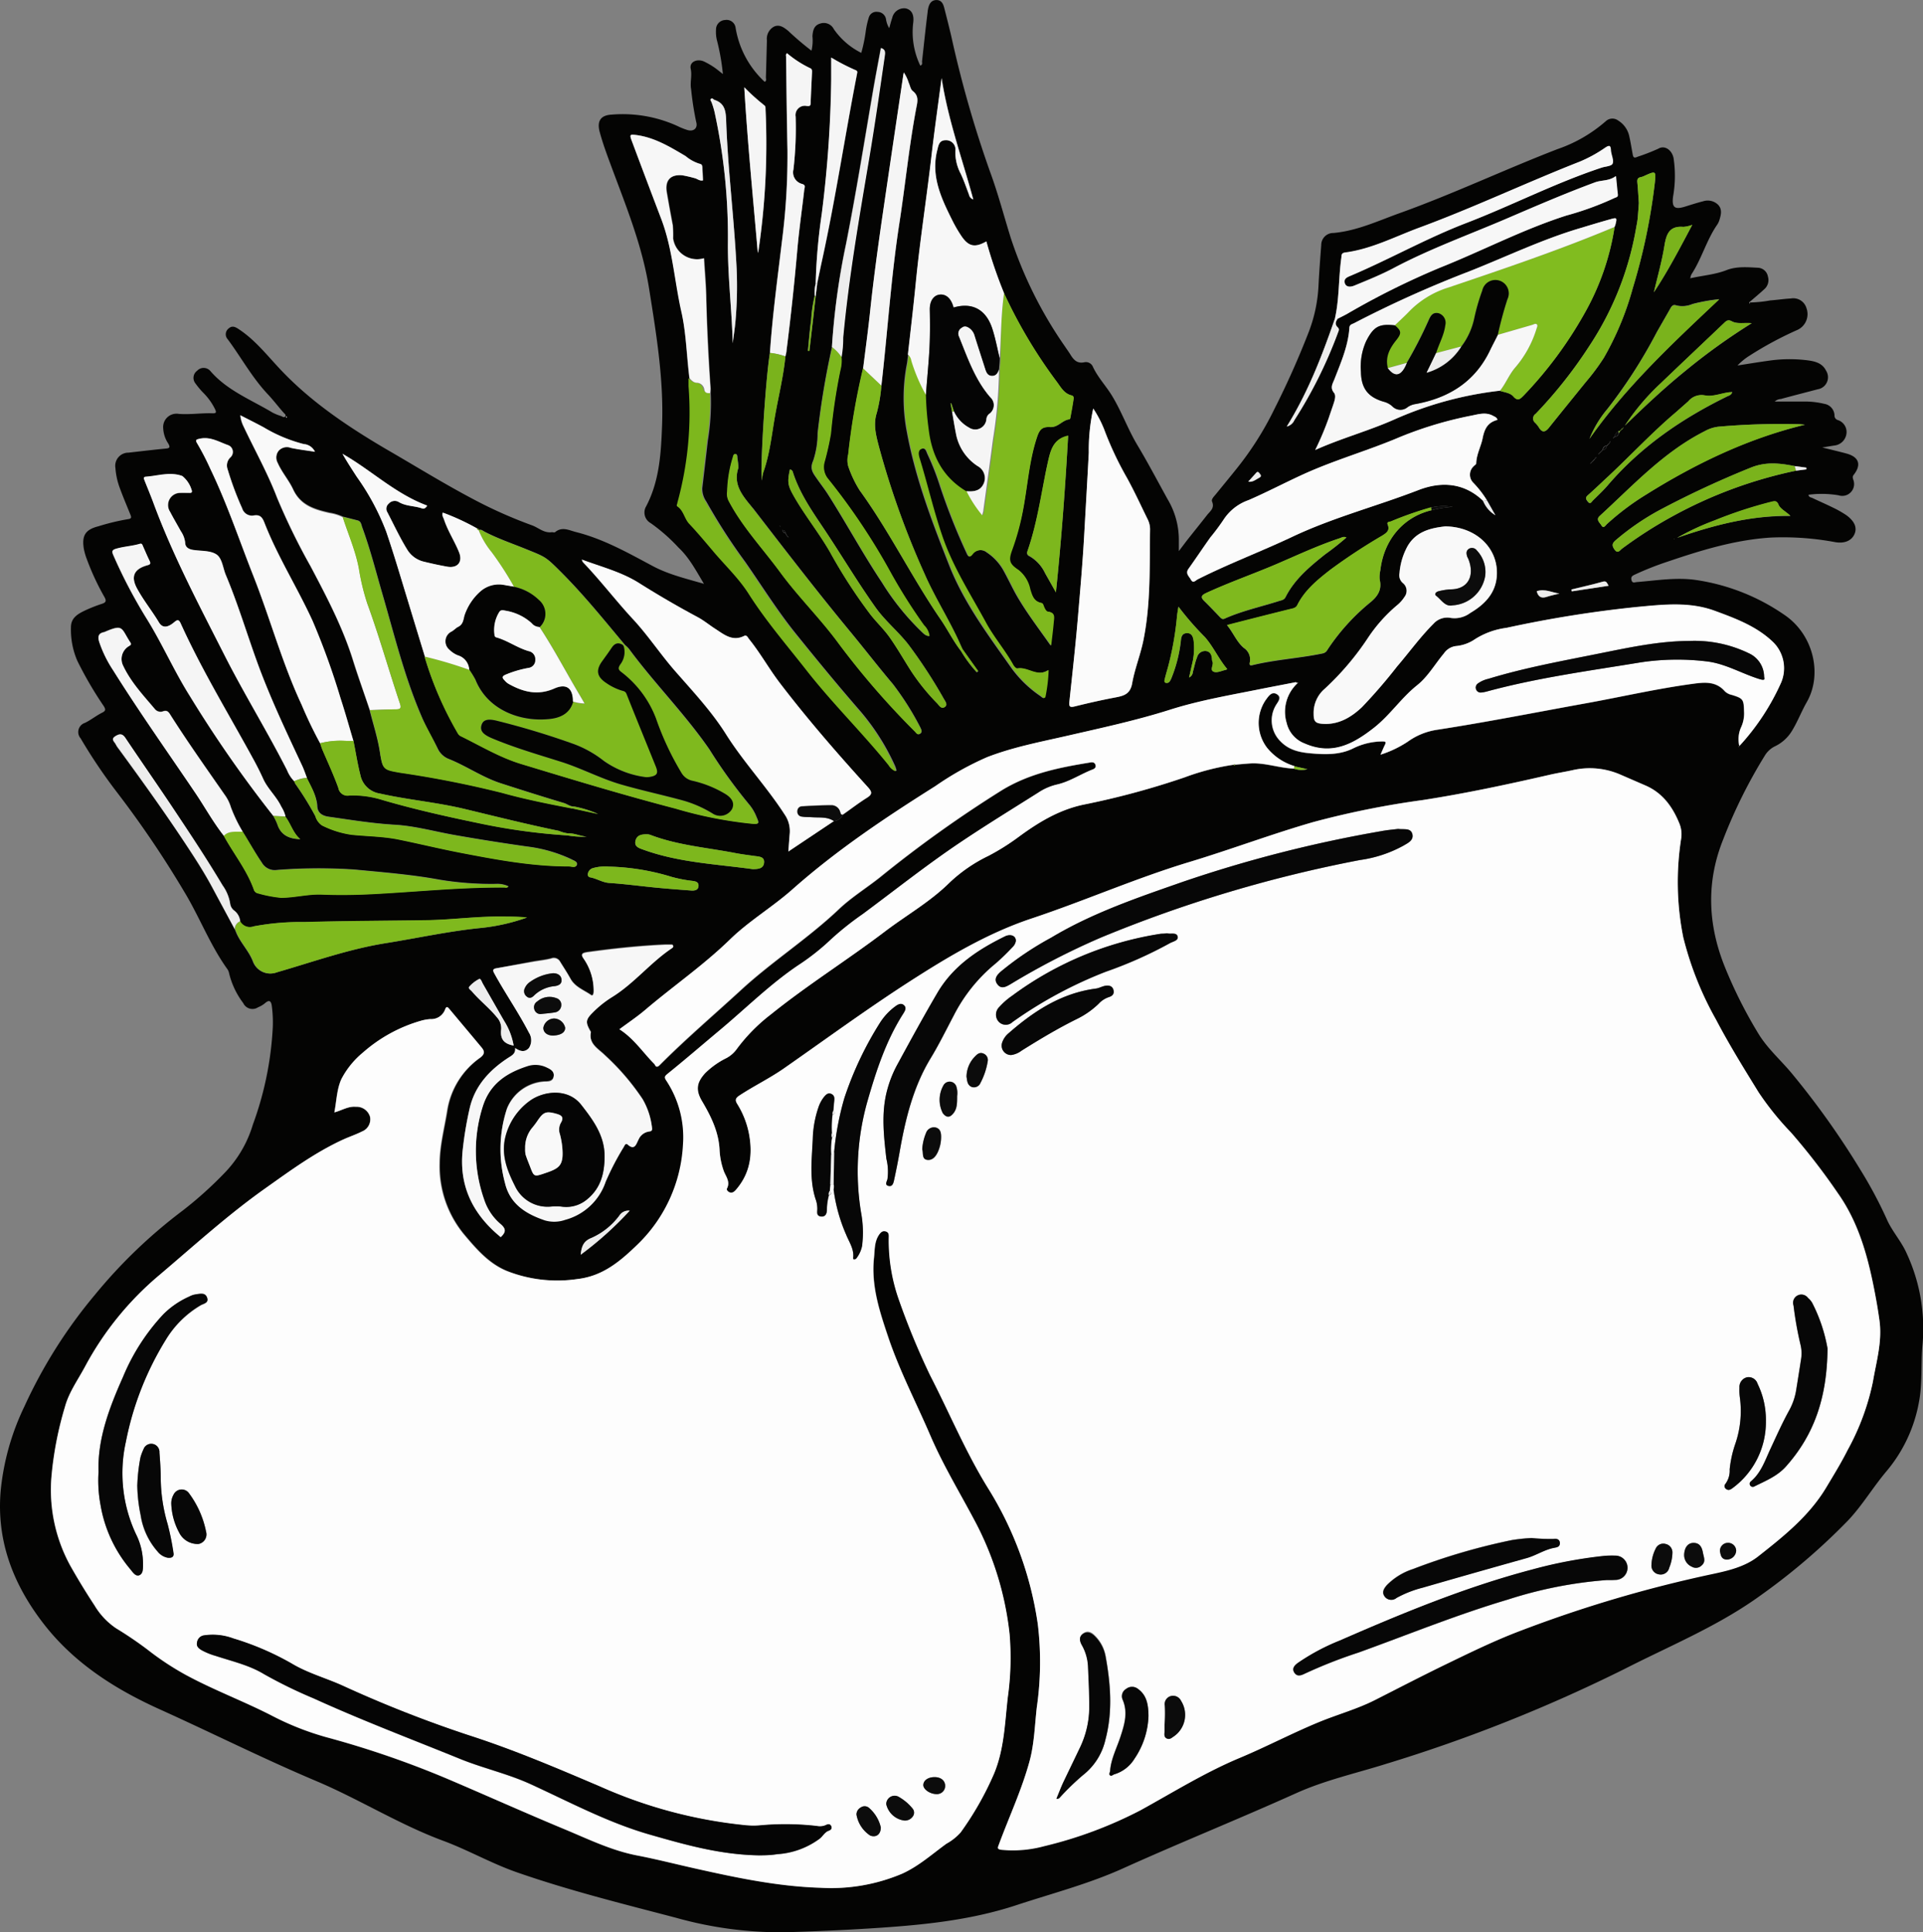 <svg xmlns="http://www.w3.org/2000/svg" viewBox="0 0 344.2 345.78"><rect x="0" y="0" width="344.2" height="345.78" fill="#808080" stroke="none"/><g id="Layer_2" data-name="Layer 2"><g id="_05_Geldbeutel_Image" data-name="05_Geldbeutel Image"><path d="M126,104.47c-1.46-2.44-2.65-4.7-4.53-6.46a31.56,31.56,0,0,0-5-4.4,2.17,2.17,0,0,1-.82-3c2.37-4.5,2.66-9.42,2.85-14.33.33-8.26-1-16.37-2.3-24.52-1.23-7.85-4.2-15-6.92-22.36-.71-1.91-1.41-3.82-1.94-5.79s.2-3,2.15-3.1a23.7,23.7,0,0,1,11.68,2,13.2,13.2,0,0,0,1.88.76c1.12.33,1.9-.35,1.56-1.46a55.49,55.49,0,0,1-.91-5.87c-.22-1.19.2-2.38-.07-3.63S124.78,10.46,126,11a14,14,0,0,1,1.76,1c.52.35,1,.76,1.63,1.25a39.62,39.62,0,0,0-1.09-6.14,6.27,6.27,0,0,1-.14-1.78,1.7,1.7,0,0,1,1.63-1.75A1.62,1.62,0,0,1,131.67,5a16.86,16.86,0,0,0,5.2,9.64c.39-.17.21-.54.22-.82.07-2.2.12-4.39.18-6.59a2.48,2.48,0,0,1,1.22-2.44c1-.51,1.85.13,2.6.74a51.92,51.92,0,0,0,4.16,3.54,7.81,7.81,0,0,0,.17-2.58c.07-1,.26-1.95,1.38-2.27a2,2,0,0,1,2.45,1,13.06,13.06,0,0,0,4.91,4.24,27.17,27.17,0,0,0,.82-4,15.14,15.14,0,0,1,.53-2.33,1.41,1.41,0,0,1,1.58-1,1.56,1.56,0,0,1,1.5,1.31,4.29,4.29,0,0,0,.57,1.6c.18-.62.33-1.24.54-1.84a2.18,2.18,0,0,1,2.41-1.7c1.06.24,1.53,1.11,1.35,2.55a13.87,13.87,0,0,0,1.26,7.69c.48-.15.29-.53.32-.8.33-2.94.63-5.88,1-8.82,0-.19.06-.39.09-.59.17-.8.54-1.49,1.44-1.52s1.24.63,1.43,1.37c.45,1.74.89,3.48,1.3,5.23a200.92,200.92,0,0,0,6.92,24.15c1.42,3.85,2.46,7.84,3.68,11.76A74.61,74.61,0,0,0,190.62,62c.33.5.7,1,1,1.49.57.93,1.22,1.62,2.49,1.33a1.35,1.35,0,0,1,1.5.79c.89,1.94,2.39,3.47,3.48,5.29,1.7,2.81,2.8,5.92,4.48,8.73,1.91,3.18,3.63,6.47,5.43,9.72a14.08,14.08,0,0,1,2,7c0,.63,0,1.26,0,2.27.69-.9,1.14-1.52,1.61-2.12,1.14-1.44,2.3-2.87,3.43-4.32.55-.7,1.41-1.24.91-2.42-.18-.44.36-.93.69-1.34,1.23-1.51,2.46-3,3.7-4.55a56.3,56.3,0,0,0,6.77-10.69,153,153,0,0,0,6.23-14A26.65,26.65,0,0,0,236,51.12c.12-2.43.31-4.86.49-7.29a2.15,2.15,0,0,1,2.2-2.14c4.26-.39,8-2.19,12-3.61,9.51-3.42,18.65-7.75,28.07-11.39a25.81,25.81,0,0,0,8.66-5,1.73,1.73,0,0,1,2.22-.12,4.37,4.37,0,0,1,2,2.88c.24,1.05.4,2.12.6,3.18.1.53.24.72.87.42a35,35,0,0,0,3.73-1.45c1.13-.67,2.41.24,2.71,1.67a21.2,21.2,0,0,1-.09,6.93c-.23,1.91.26,2.36,2.16,1.77,1.07-.33,2.13-.68,3.22-.95a2.65,2.65,0,0,1,2.67.61c.79.81.54,1.78.26,2.71a3.31,3.31,0,0,1-.41.87c-1.92,2.77-2.77,6.1-4.62,8.9a3.11,3.11,0,0,0-.2.69c2.22-.51,4.41-.65,6.49-1.46,1.84-.72,3.83-.52,5.76-.42a1.9,1.9,0,0,1,1.65,1.56,2.16,2.16,0,0,1-.67,2.29c-.8.74-1.65,1.44-2.71,2.36a22.51,22.51,0,0,0,3.79-.37c1.24-.09,2.46-.28,3.7-.35a2.45,2.45,0,0,1,2.79,1.73A3.11,3.11,0,0,1,321.8,59a63.55,63.55,0,0,0-8.64,4.64A11,11,0,0,0,311,65.4c1.83-.28,3.66-.59,5.5-.84a25.69,25.69,0,0,1,7.06-.08c1.32.18,2.61.48,3.29,1.85a2.18,2.18,0,0,1-1.5,3.33c-2.2.58-4.41,1.14-6.6,1.74a1.77,1.77,0,0,0-1.09.45c1.76,0,3.47,0,5.18,0a14.73,14.73,0,0,1,3.68.41,2.17,2.17,0,0,1,1.84,2.07.82.82,0,0,0,.61.84,2.25,2.25,0,0,1,1.51,2.56,2.45,2.45,0,0,1-2.21,2l-2.1.34c1.66.41,3,.73,4.27,1.07,2.29.6,2.79,2,1.36,3.82-.26.33-.17.54-.09.85a2.12,2.12,0,0,1-2.62,2.82,18.29,18.29,0,0,0-5.38-.1c.06.48.44.46.69.58,1.19.57,2.4,1.09,3.58,1.67a19.12,19.12,0,0,1,2.5,1.41c1.48,1.08,1.94,2.21,1.48,3.33s-1.64,1.79-3.43,1.5A50.83,50.83,0,0,0,317,96.19c-6.41.4-12.46,2.26-18.48,4.3a54.35,54.35,0,0,0-5.9,2.33c-.44.21-.75.38-.59,1s.61.35,1,.33c3.5-.28,7-.87,10.51-.37a37.36,37.36,0,0,1,15.9,6.28c5.17,3.53,6.77,10.57,4,15.5-1,1.73-1.69,3.61-2.75,5.31a7.16,7.16,0,0,1-3,2.68,4.35,4.35,0,0,0-1.81,1.67,90.7,90.7,0,0,0-7.45,15c-3.05,7.6-2.74,15.15.24,22.65a82.15,82.15,0,0,0,6.06,12.08c1.64,2.7,4,4.73,6,7.14a146.24,146.24,0,0,1,12.28,17.26,76.65,76.65,0,0,1,4.68,8.76c.95,2.2,2.64,4,3.6,6.2a31.88,31.88,0,0,1,2.84,16.1c-.34,3.46,0,7-.64,10.4a26.46,26.46,0,0,1-5.82,12.45c-2.43,2.87-4.35,6.15-6.93,8.86a112.84,112.84,0,0,1-15.44,13.24c-7.59,5.54-16.22,9.05-24.49,13.27A276.51,276.51,0,0,1,248,315.66c-5.33,1.67-10.82,2.89-15.94,5.19-10.26,4.62-20.71,8.82-31,13.46-6.16,2.79-12.72,4.49-19.13,6.6-8.59,2.83-17.48,3.62-26.43,4.18q-7.47.46-15,.67a69.35,69.35,0,0,1-19.53-2.6c-9.58-2.51-19.19-4.89-28.55-8.16-4.53-1.59-8.72-4-13.21-5.65-7.85-2.93-15-7.44-22.64-10.66-9.47-4-18.63-8.6-28-12.83-7.77-3.51-15-8.05-20.44-14.89-5.63-7.11-8.83-15.09-8-24.3a44.67,44.67,0,0,1,4.24-15,88,88,0,0,1,12.64-20A91.17,91.17,0,0,1,32.73,216.6a69,69,0,0,0,7.74-7,21.1,21.1,0,0,0,4.79-8.36,59,59,0,0,0,3.57-17.54,23,23,0,0,0-.18-3.71c-.14-.95-.5-1.1-1.23-.47a4.46,4.46,0,0,1-1.22.72,1.82,1.82,0,0,1-2.66-.74A14.47,14.47,0,0,1,41,174.14a1.84,1.84,0,0,0-.33-.76c-3.11-4.34-5-9.4-7.75-13.91a181.51,181.51,0,0,0-12-17.72,94.86,94.86,0,0,1-6.49-9.63,1.72,1.72,0,0,1,.78-2.77c1.09-.53,2-1.29,3.09-1.83.65-.32.62-.6.27-1.17a66.79,66.79,0,0,1-4.71-8.06,14,14,0,0,1-1.16-6.06c0-1.7,1.27-2.39,2.54-3a26.83,26.83,0,0,1,3-1.18c.72-.23.84-.51.47-1.19A45.08,45.08,0,0,1,15.52,100,10.73,10.73,0,0,1,15,98.17c-.38-2.37.31-3.42,2.63-4A39.52,39.52,0,0,1,22.9,92.9c.73-.09.61-.4.42-.86-.61-1.52-1.25-3-1.82-4.56a12.87,12.87,0,0,1-.84-3.73A2.35,2.35,0,0,1,23,81c2.22-.25,4.44-.52,6.67-.73.72-.06.8-.24.48-.85a5.39,5.39,0,0,1-.94-2.8A2.39,2.39,0,0,1,32,74.06c2,.16,4.07-.18,6.11-.1.68,0,.59-.26.39-.72a10.86,10.86,0,0,0-2.07-2.91,14.17,14.17,0,0,1-1.46-1.74,1.57,1.57,0,0,1,.32-2.25,1.58,1.58,0,0,1,2.37.06c3,3.48,7.27,5.12,11.09,7.41a8.12,8.12,0,0,0,1.55.63c.23.08.53.37.75.08s-.13-.48-.29-.68c-1-1.12-1.87-2.29-2.89-3.36-2.8-3-4.71-6.54-7.11-9.77a1.31,1.31,0,0,1,.16-1.93c.69-.62,1.29-.23,1.93.2,2.65,1.77,4.65,4.22,6.77,6.52C55.2,71.61,62,76.18,69.05,80.33c5.2,3,10.34,6.19,15.67,9A81.72,81.72,0,0,0,95.22,94c1.18.43,2.15,1.43,3.55,1.23.2,0,.47.09.58,0,1.3-1.08,2.54-.31,3.84,0,4.86,1.24,9.18,3.68,13.53,6C119.56,102.77,122.65,103.5,126,104.47Zm164.49-27.8c-.2,0-.27,0-.24.23-.19,0-.25.07-.24.24l-.31,0a1.35,1.35,0,0,0-.69.95l-.23.23-.09.14.14-.09.23-.23a.68.68,0,0,0,.69-.61l.24-.38.24-.24.24-.24.15-.12-.13,0Zm-2.67,2.83-.24.24a.75.75,0,0,0-.72.73l-.24.23-.24.24a3,3,0,0,1-.25.25l-.08.13.13-.08a3,3,0,0,1,.25-.25l.24-.24.23-.24a.76.76,0,0,0,.73-.72l.23-.24.24-.23c.06-.1.12-.19.17-.29l-.09-.07-.13.31Zm-2.64,2.88-.24.24-.24.24-.09.14.14-.09.24-.24.24-.24.23-.24.3-.31-.14-.11-.21.38ZM139.64,94.14l-.12-.09.08.13.13.09Zm1.45,1.91-.24-.23-.24-.48a.48.48,0,0,0-.49-.48l-.12-.09.08.13a.5.5,0,0,0,.47.49c.09.16.17.32.26.47l.23.24.13.09A1,1,0,0,1,141.09,96.05ZM146,53l.28-2.22c.3-1.4.58-2.81.89-4.21,2.41-11,4.08-22.21,6.24-33.29,0-.27.18-.53-.21-.69a37.09,37.09,0,0,1-4.4-2.27c0,1.46,0,2.7,0,3.93a209.14,209.14,0,0,1-1.7,24.12A102.86,102.86,0,0,0,146,50.74a6.28,6.28,0,0,0-.19,2.2,24.31,24.31,0,0,0-.63,4.33c-.27,1.81-.39,3.65-.58,5.48l.26,0C145.27,59.51,145.65,56.24,146,53ZM321.25,83.41c-2.63-.53-5.15-.82-7.83.26A171.71,171.71,0,0,0,297,91.3a44.92,44.92,0,0,0-7.79,5.36c-.69.58-.69,1-.23,1.66.58.83,1,.15,1.35-.14a77.21,77.21,0,0,1,9-5.77,79.8,79.8,0,0,1,22.16-8.19l1.86-.23,0-.31ZM101.51,149.48a16.4,16.4,0,0,0,3.51.24c-1.31-.15-2.25-.65-3.3-.59a6.37,6.37,0,0,1-1.71-.46c-5.66-1.16-11.26-2.57-16.88-3.92-5-1.2-10.14-1.63-15.16-2.76a4.19,4.19,0,0,1-3.47-3.33c-.51-2-.82-4-1.23-6.08-.76-2.56-1.48-5.13-2.31-7.67a129.77,129.77,0,0,0-5-13.83c-2.73-6-6.26-11.5-8.64-17.61-.38-1-.81-1.43-1.88-1.26A1.82,1.82,0,0,1,43.36,91,55.7,55.7,0,0,1,40.74,84a2,2,0,0,1,.47-2.1,1.3,1.3,0,0,0-.34-2.2c-1.65-.57-3.2-1.59-5.11-1.17-.66.15-.85.22-.46.85a48.06,48.06,0,0,1,2.41,4.68c3,6.2,5.15,12.72,7.67,19.1,3,7.6,5.14,15.53,8.62,23A76.17,76.17,0,0,0,57.3,133c.13.37.25.75.4,1.11,1,2.28,2,4.52,2.86,6.85a1.67,1.67,0,0,0,2,1.36,17.67,17.67,0,0,1,5.91.81c5.71,1.67,11.51,3,17.33,4.17A109.83,109.83,0,0,0,101.51,149.48Zm47.4-87.4a144.31,144.31,0,0,0-2.58,15.45,15.41,15.41,0,0,1-.8,4.94c-.66,1.46,0,2.22.66,3.17s1.38,1.87,2,2.84c3.3,5.19,6.22,10.6,9.64,15.73a45.34,45.34,0,0,0,7,8.73c.41.38.79.87,1.49.88a3.37,3.37,0,0,0-1-1.95,98.68,98.68,0,0,1-5.89-9.31,115.19,115.19,0,0,0-11.22-16.81,3.31,3.31,0,0,1-.66-3.1,51.17,51.17,0,0,0,1.12-5,103.54,103.54,0,0,1,1.69-11.35,6.81,6.81,0,0,0,.21-2.38,19,19,0,0,0,.29-3.45c1-10.78,2.86-21.44,4.66-32.1,1-6.1,1.9-12.22,2.79-18.34.09-.62.14-1.17-.68-1.42-.52,2.84-1.06,5.61-1.53,8.4-1.52,8.88-2.95,17.78-4.7,26.63A127.68,127.68,0,0,0,148.91,62.08Zm-8.33,1.72c.07-.35.16-.7.2-1.06q1.14-9,1.94-18.1c.31-3.58.84-7.13,1.24-10.7,0-.37.34-.81-.39-1a2.14,2.14,0,0,1-1.55-2.6,64.85,64.85,0,0,0,.39-9.45,1.66,1.66,0,0,1,2-1.9c.58.06.67-.08.69-.58.06-1.8.16-3.59.24-5.39,0-.32.05-.65-.34-.8a19.21,19.21,0,0,1-4.15-2.67c-.28.21-.18.42-.17.61.07,5.55.13,11.1.25,16.65a119.66,119.66,0,0,1-1,16.49c-.79,6.62-1.69,13.23-2.14,19.88-.79,5-1.77,20.63-1.43,22.83a7.77,7.77,0,0,1,.23-1.43c1.21-3.36,1.53-6.9,2.16-10.38S140.23,67.3,140.58,63.8Zm-97.15,85a26.23,26.23,0,0,1-2.11-4.41,7.34,7.34,0,0,0-1.11-2.22c-3.26-4.69-6.56-9.34-9.63-14.16-.36-.58-.62-1.06-1.45-.74a1.3,1.3,0,0,1-1.42-.44c-2.06-2.44-4.26-4.78-5.65-7.71a2.69,2.69,0,0,1,1.07-3.58c.32-.2.41-.29.21-.61-1.67-2.55-1.2-3.34-4.49-1.94a1.09,1.09,0,0,1-.23.09c-1.07.21-1.14.86-.85,1.77a21.44,21.44,0,0,0,2.45,5c4.67,7.45,9.75,14.62,14.67,21.89,1.75,2.57,3.23,5.31,5.17,7.76,1.78,3.27,4.19,6.2,5.43,9.77a1,1,0,0,0,.75.56,22.87,22.87,0,0,0,4.07.78c2.44,0,4.81-.67,7.27-.58,3,.12,6,.08,9-.07,7.9-.4,15.77-1.24,23.68-1.19.23,0,.53.13.75-.19a4.67,4.67,0,0,0-2.24-.43,56.39,56.39,0,0,1-10.13-.76c-5-.92-10.13-1.32-15.21-1.81a96,96,0,0,0-13.88.08,2.66,2.66,0,0,1-2.68-1.32C45.64,152.57,44.59,150.66,43.43,148.81ZM157.76,69c1.12-9.67,1.73-19.4,3.22-29,1.05-6.82,1.72-13.7,3-20.49.21-1.16.6-2.28-.61-3.21-.39-.3-.48-1-.72-1.49a6.83,6.83,0,0,0-.87-1.82c-.05.3-.09.47-.12.65q-1.91,12.84-3.8,25.7c-.79,5.49-1.54,11-2.12,16.5-.36,3.37-.82,6.73-1.24,10.1a123.61,123.61,0,0,0-2.66,15.42,4.08,4.08,0,0,0,0,2.11,19.9,19.9,0,0,0,2.05,4.32c5.35,7.38,9.35,15.61,14.51,23.12,1.26,1.84,2.25,3.87,3.63,5.63a22.21,22.21,0,0,0,2.81,3.78l.26-.19-2.79-3.91c-.14-.29-.27-.58-.4-.87-1.92-4.34-4.52-8.32-6.43-12.69A151.28,151.28,0,0,1,157.35,80c-.52-2-1.09-4-.42-6.11A26.73,26.73,0,0,0,157.76,69ZM51.09,146.14a5.7,5.7,0,0,0-.75-1.74c-.85-1.81-2.42-3.15-3.25-5-.56-1.24-1.17-2.45-1.83-3.64-4.38-8-9.15-15.82-12.93-24.16-.35-.77-.62-.68-1.18-.21-1.18,1-2.11,1-2.73,0-1.2-2.07-2.72-3.94-3.88-6s-.6-3.53,1.8-4.2c.53-.14.67-.28.42-.79-.42-.86-.79-1.74-1.18-2.62-.11-.25-.18-.55-.57-.43-1.38.41-2.83.47-4.21.87-.78.22-.82.49-.53,1.15a90.81,90.81,0,0,0,5.88,11.23c2.85,4.54,5,9.49,7.83,14A218.59,218.59,0,0,0,48.92,146a11.49,11.49,0,0,1,.72,1.5c.64,2,2.17,2.62,4.11,2.68C52.46,149.08,52.05,147.43,51.09,146.14ZM42,166.24l.32.77c.79,1.79,2.23,3.19,2.94,5.05A3.3,3.3,0,0,0,49.51,174c6.47-1.87,12.8-4.15,19.51-5.22,5.75-.92,11.44-2.18,17.25-2.74a35.29,35.29,0,0,0,8-1.84c-1.52-.17-3-.15-4.55-.17-4.48-.05-8.93.58-13.4.65-7.3.11-14.6.12-21.91.33a45,45,0,0,0-9.05.77,2,2,0,0,1-2.46-.9A2.72,2.72,0,0,0,42,163a1.87,1.87,0,0,1-.79-1.3,7.66,7.66,0,0,0-1.36-3.29C37,153.76,34,149.24,31,144.73c-2.83-4.25-5.76-8.44-8.6-12.68-.55-.82-1.06-.77-1.78-.32-.89.56-.14,1,.07,1.48a5,5,0,0,0,.53.8c4.27,5.86,8.53,11.74,12.5,17.82,1.57,2.4,3.11,4.82,4.45,7.36C39.45,161.55,40.72,163.89,42,166.24Zm81.4-98.57c0,.47,0,1,0,1.43a60.75,60.75,0,0,1-2,20.87c-.06.22-.27.5,0,.66,1.12.76,1.24,2.18,2.13,3.12,1.56,1.65,3,3.41,4.48,5.14,2.08,2.43,4.43,4.68,6.13,7.35,3.12,4.91,6.9,9.28,10.47,13.84,4.59,5.85,9.91,11.06,14.58,16.84a2.63,2.63,0,0,0,1.19,1.07c.06-.09.11-.13.1-.15a5.35,5.35,0,0,0-.21-.68,41,41,0,0,0-6.72-10.43c-3.76-4.34-7.41-8.78-11-13.24-3.33-4.11-6.11-8.59-9.12-12.91a104.08,104.08,0,0,1-7-10.85,4,4,0,0,1-.72-2.36q.51-4.28,1-8.56a41.34,41.34,0,0,0,.52-8.46,7.86,7.86,0,0,0,0-.84c-.36-5.26-.63-10.53-.76-15.8,0-2.5-.27-5-.41-7.5a4.34,4.34,0,0,1-5.53-3.54,20.84,20.84,0,0,0-.06-2.36c-.38-2-.73-3.92-1.07-5.89-.36-2.13.64-3.25,2.79-3.05a22,22,0,0,1,2.21.51c.48.1.87.54,1.48.4,0-.8-.08-1.55-.11-2.31,0-.34-.09-.6-.51-.67a7.16,7.16,0,0,1-2.49-1.37c-2.75-1.61-5.48-3.3-8.72-3.75-1.29-.18-1.33-.12-.86,1.13q2.59,6.95,5.24,13.88c2,5.35,2.35,11.08,3.6,16.6C122.79,59.69,122.87,63.71,123.37,67.67Zm-20.68,76.64c-.67,0-1.17-.44-1.77-.62-3.75-1.12-7.47-2.3-11.19-3.5-3.33-1.06-6.2-3.1-9.43-4.39A3.64,3.64,0,0,1,78.39,134c-1-2-2.16-3.91-3-6-3-7-4.81-14.45-6.94-21.76-1.16-4-2.17-8-3.61-11.91-.16-.45-.19-1.06-.82-1.22l-2.65-.68a8.28,8.28,0,0,0-2.39-.73c-2.68-.61-5.18-1.34-6.51-4.21-.76-1.64-2-3-2.76-4.74a2,2,0,0,1,.19-2.24A2,2,0,0,1,52,80.1c1.36.29,2.75.45,4.3.69a2.38,2.38,0,0,0-2-1.37,26.94,26.94,0,0,1-7.17-3c-1.37-.74-2.78-1.44-4.17-2.15a5.71,5.71,0,0,0,.58,2c2,4.24,4.35,8.36,6,12.76a117.52,117.52,0,0,0,6,12.27c2.9,5.5,5.8,11,7.65,17,.9,2.92,2,5.81,2.94,8.71.64,2.55,1.46,5,1.87,7.65.48,3,.59,3.05,3.62,3.57a184.81,184.81,0,0,1,18.18,3.59c4.13,1.15,8.36,2,12.57,2.8l4.63,1A19.2,19.2,0,0,0,102.69,144.31Zm-47.76-5.09c-.27-.7-.51-1.42-.82-2.1-2.86-6.11-5.76-12.2-8.07-18.55-1.89-5.21-3.48-10.53-5.63-15.65-.54-1.27-.6-3-1.72-3.7s-2.69-.56-4.07-.77c-.8-.11-1.46-.46-1.48-1.29a4.54,4.54,0,0,0-.79-2.09c-.64-1.16-1.31-2.29-1.92-3.46a2.18,2.18,0,0,1,1.81-3.38c.51-.06,1,0,1.55,0,.22,0,.5.07.57-.27a5.07,5.07,0,0,0-1.73-2.74c-2.19-.81-4.34,0-6.5.12-.54,0-.38.39-.26.69.5,1.26,1,2.51,1.5,3.78,3.57,9.65,8.39,18.71,13,27.85,3.47,6.83,7.5,13.36,11,20.19a6.08,6.08,0,0,0,1.3,2,2.87,2.87,0,0,0,.17.44,53.85,53.85,0,0,1,3.59,5.8,3,3,0,0,0,1.24,1.62A17.13,17.13,0,0,0,63,149.35c2.81.29,5.66.29,8.44.86,3.67.75,7.32,1.64,11,2.35,6.42,1.24,12.86,2.45,19.44,2.45.49,0,1.23.3,1.4-.27s-.6-.75-1-1a25.94,25.94,0,0,0-7.9-2.27q-6.58-.93-13.11-2.08c-3.54-.63-7-1.61-10.6-1.82-4-.23-7.92-.88-11.86-1.44-1.17-.17-2-.73-2-1.95C56.65,142.35,55.71,140.82,54.93,139.22ZM256.24,91.3a22.91,22.91,0,0,1,3.78-.61,9.84,9.84,0,0,0-3.86.12,63.66,63.66,0,0,0-7.22,2.53c-.24.09-.76,0-.56.55.45,1.09-.28,1.52-1,2a104.25,104.25,0,0,0-9.3,6.12c-2.29,1.79-4.56,3.63-5.9,6.33-.26.53-.8.56-1.31.69-3.7.92-7.39,1.87-11.25,2.85,1.12,1.35,1.73,3,3,4.07a2.48,2.48,0,0,1,1.09,2.58c-.11.47,0,.61.46.51,4.15-1,8.44-1.23,12.62-2.11a1.21,1.21,0,0,0,.81-.64,37.91,37.91,0,0,1,7.77-8.56c1.3-1.1,2-2.28,1.58-4a5.28,5.28,0,0,1,.12-1.66C247.71,96.55,251.21,92.48,256.24,91.3ZM85.68,94.87c.07-.23-.1-.26-.26-.29a42.51,42.51,0,0,0-6.16-2.85c-.19.55.1.88.22,1.25.66,2.06,1.89,3.86,2.69,5.86.69,1.73-.27,2.88-2.1,2.57-1.41-.25-2.82-.56-4.21-.9a4.76,4.76,0,0,1-2.87-2c-1.37-2.18-2.46-4.55-3.66-6.85a1.19,1.19,0,0,1,.25-1.53,1.43,1.43,0,0,1,1.76-.31c1.3.8,2.84.68,4.22,1.17.31.11.61,0,.91-.51-5.69-2.09-10-6.34-15.17-9.27.81,1.44,1.7,2.76,2.57,4.09a43.18,43.18,0,0,1,5.25,9.77c1.38,4,2.58,8.13,3.83,12.21q1.55,5.08,3.1,10.17a.59.59,0,0,0,0,.23A62.19,62.19,0,0,0,82,131.24a1.19,1.19,0,0,0,.52.47c3.54,1.73,6.92,3.78,10.74,4.95,9.19,2.82,18.39,5.61,27.69,8a74.43,74.43,0,0,0,13.71,2.71c1.19.08,1.29,0,.79-1.12a8.22,8.22,0,0,0-1.24-2.18,91.92,91.92,0,0,1-7.23-10c-4.37-6.34-9.85-11.82-14.41-18a4.66,4.66,0,0,0-.68-.65l-.23-.27c-3.7-4.44-7.34-8.94-11.44-13-2.62-2.62-2.67-2.52-6.12-3.93-2.48-1-5-1.86-7.4-3.11-.3-.16-.58-.46-1-.26ZM238.94,57c-2.28,6.6-4.76,13.1-8.65,19.33a2,2,0,0,0,1.36-1.13,81.13,81.13,0,0,0,7.78-15.6c.11-.33.35-.64,0-1-.58-.54-.34-1.07,0-1.59.53-.27,1.07-.53,1.59-.82a140.18,140.18,0,0,1,16.6-8.26c7.6-3,14.86-6.85,22.68-9.35a54.17,54.17,0,0,0,8.54-3.11c.32-.16.7-.15.64-.66-.12-1-.21-2.09-.33-3.29-1.23.92-2.55.69-3.72,1.12-5.36,2-10.59,4.24-15.83,6.49-6.67,2.87-13.52,5.34-20,8.73-2.36,1.25-4.85,2.24-7.31,3.28-.61.25-1.32.37-1.66-.4s.19-1,.76-1.26c7.06-3,13.74-6.77,20.91-9.53,8.15-3.13,15.94-7.17,24.25-9.92.71-.24,1.85-.26,2-.74.25-.68-.25-1.61-.31-2.44s-.39-.82-1-.41A25.3,25.3,0,0,1,282.72,29c-9.57,3.79-18.89,8.18-28.56,11.75-4.45,1.64-8.68,3.89-13.47,4.5-.67.09-.55.55-.61,1C239.58,49.76,239.74,53.43,238.94,57Zm29.55,12.92c.82.3,1.8.37,2.38,1,.81.94,1.25.44,1.87-.18a72.11,72.11,0,0,0,10.81-14.56A45.34,45.34,0,0,0,289,40.61a2.65,2.65,0,0,0,.17-.44c.3-1.21.26-1.27-.91-.94-1.81.5-3.6,1.05-5.4,1.59-6.83,2-13.24,5.12-19.84,7.73a200.64,200.64,0,0,0-20.63,9.25c-.35.19-.82.23-.86.85-.22,3.23-1.5,6.17-2.66,9.14-.33.85-.85,1.54-.1,2.47.36.44.18,1.16,0,1.74-.29.91-.62,1.81-.92,2.72a51.77,51.77,0,0,1-2.44,5.78c4.71-2.12,9.66-3.44,14.32-5.53A64.34,64.34,0,0,1,268.49,69.91Zm-2.33,19.64a18.25,18.25,0,0,0-2.46-3.16,2.05,2.05,0,0,1,.07-2.93c.15-.18.46-.34.47-.52,0-1.58.84-3,1.13-4.43.36-1.84.95-2.9,2.67-3.36-.12-.47-.5-.55-.8-.73-1.32-.76-2.67-.28-4,0a68.37,68.37,0,0,0-13.58,4.19c-5.53,2.27-11.31,3.93-16.74,6.45-3.15,1.47-6.24,3.07-9.42,4.45A8.79,8.79,0,0,0,219,93a39.41,39.41,0,0,1-2.38,3.15c-1.32,1.85-2.58,3.75-3.9,5.6-.63.88.12,1.42.44,2s.87.06,1.2-.1c5.53-2.79,11.33-5,16.93-7.61,7.26-3.44,15.07-5.46,22.55-8.35,4-1.57,8.17-1.38,11.6,1.92a5.28,5.28,0,0,0,2.2,2.57C267.16,91.32,266.66,90.43,266.16,89.55ZM179.72,52.47a83.13,83.13,0,0,1-3.2-9.27c-2.11,1.2-3.25.93-4.56-1.1a24.5,24.5,0,0,1-1.49-2.59c-2-4-3.92-8-2.73-12.65.22-.87.33-1.8,1.54-1.77A1.66,1.66,0,0,1,171,27a8.21,8.21,0,0,0,1,4.12c.56,1.19,1,2.44,1.45,3.67a1.17,1.17,0,0,0,.78.9c-2-7.33-4.53-14.27-5.67-21.72-.62,4.72-1.27,9.26-1.8,13.82-.87,7.57-2.06,15.11-2.81,22.7-.43,4.32-.94,8.64-1.42,12.95-.08.6-.13,1.2-.24,1.78a32.07,32.07,0,0,0,0,12c1.52,8.31,4.51,16.13,7.59,23.94,2.68,6.81,7.06,12.59,11.22,18.5a20.81,20.81,0,0,0,5.07,4.88c.27.19.76.76.87,0a28.58,28.58,0,0,0,.53-4.62c-2,1.34-3.67-.62-5.52-.29-.3.05-.63-.34-.81-.66-1.47-2.65-3.49-5-4.93-7.64-2.72-5.06-5.88-9.87-7.76-15.38-1.58-4.62-2.66-9.37-4.09-14-.19-.62-.35-1.39.45-1.64s.86.54,1.1,1a46.42,46.42,0,0,1,2.26,5.8A113.14,113.14,0,0,0,173,99c.28.63.51.83,1,.17a1.8,1.8,0,0,1,2.59-.32,9.32,9.32,0,0,1,2.87,3c.91,1.59,1.66,3.28,2.58,4.87,1.75,3,3.88,5.77,6,8.8.17-1.53.34-2.8.45-4.07.08-.84.45-1.83-1-2-.37,0-.56-.53-.72-.9s-.16-.6-.47-.66c-1.35-.28-1.61-1.38-2-2.46a5.86,5.86,0,0,0-2.07-3.42c-1.66-1.11-1.87-1.7-1.16-3.62A44.39,44.39,0,0,0,183,91.71c.9-4.5,1.13-9.12,2.6-13.51.47-1.41.86-1.85,2.37-1.78s2.16-1.27,3.45-1.39c.07,0,.14-.28.17-.43.18-1,.36-2,.51-2.95.05-.33.17-.78-.33-.9-1.35-.33-1.92-1.52-2.66-2.47A88.3,88.3,0,0,1,179.72,52.47Zm-30.46,94.46a2,2,0,0,0,1.64-1.15c1.43-1,2.82-2.1,4.3-3,1-.63.9-1,.16-1.86-5.47-6-10.82-12.17-15.77-18.65-1.94-2.54-3.47-5.36-5.5-7.84-.23-.27-.41-.83-.91-.58-2,1-3.53-.26-5.05-1.21-1.11-.7-2.12-1.56-3.29-2.18q-5.34-2.85-10.45-6.08c-3.17-2-6.77-2.9-10.24-4.2a1.11,1.11,0,0,0,.29.56c3.07,3.2,5.76,6.74,8.77,10,2.71,2.9,4.88,6.21,7.47,9.2,3.21,3.7,6.63,7.3,9.24,11.44,3.18,5.05,7.27,9.39,10.5,14.37a5.23,5.23,0,0,1,.94,3.39c-.09,1-.16,2.09-.25,3.27Zm82.38-9.37a4.22,4.22,0,0,0,2.39.08l-2.36-.52a10,10,0,0,1-4.91-3.28,7.31,7.31,0,0,1-.22-8.58c.5-.63,1.13-1.58,2-1s.12,1.4-.24,2.05a5.26,5.26,0,0,0,.87,6.37c1.54,1.6,3.47,2,5.54,2.16,2.53.22,5.06.27,7.4-.86a11.92,11.92,0,0,1,5.29-1.28c.63,0,.72.1.45.63s-.46,1-.78,1.74a19.46,19.46,0,0,0,4.87-2.32,12,12,0,0,1,5.28-2.14c8.95-1.38,17.84-3.15,26.76-4.76,6.28-1.14,12.51-2.58,18.85-3.44,2.09-.29,4.24-.57,5.88,1.32a2.57,2.57,0,0,0,1.27.65c2,.62,2.11.79,2.16,2.88a5.9,5.9,0,0,1-.57,3,5.24,5.24,0,0,0-.27,3.26l.52-.57a42,42,0,0,0,6.83-10.5,6.57,6.57,0,0,0-1.2-7.41c-3-2.91-6.77-4.32-10.55-5.71-4.56-1.68-9.3-1.12-14-.68a210.61,210.61,0,0,0-23.29,3.73,13.85,13.85,0,0,0-5.59,2,7.16,7.16,0,0,1-3.46,1.26,3.07,3.07,0,0,0-2.14,1.31c-1.62,1.93-2.91,4.19-4.86,5.75-2.81,2.26-4.78,5.28-7.63,7.53-3.84,3-7.62,5-12.49,2.82a5.19,5.19,0,0,1-3.17-3.64,7,7,0,0,1,1.93-7.12l.1-.17-.15,0,.09.14c-.15-.32-.4-.16-.62-.11l-5.17,1c-5.71,1.16-11.48,2.1-17,3.87-6.07,1.92-12.27,3.25-18.45,4.67-4.78,1.09-9.6,2-14.2,3.79a54,54,0,0,0-9.28,5.19c-8.9,5.6-17.61,11.45-25.52,18.42-3.59,3.17-7.78,5.63-11.22,9-4.75,4.61-10.18,8.37-15.2,12.63-1.44,1.22-3,2.27-4.61,3.46,2.62,1.67,4.21,4.14,6.23,6.18.23.23.3.88.94.24,4.65-4.67,9.67-8.95,14.52-13.4,5.59-5.14,12-9.24,17.55-14.49,2.21-2.1,4.87-3.75,7.28-5.65a217.76,217.76,0,0,1,22-15.71c5-3,10.32-4,15.84-4.93.37-.06.74,0,.86.45s-.11.66-.49.81c-2.19.84-4.15,2.21-6.49,2.72a10.18,10.18,0,0,0-3.27,1.44c-4.7,3-9.44,5.85-14,8.94-6,4-11.61,8.49-17.38,12.77a53.87,53.87,0,0,0-5.63,4.47,41.55,41.55,0,0,1-6,4.74c-5.07,3.38-9.38,7.7-14,11.59-3.09,2.58-6.14,5.22-9.28,7.75-.57.46-.69.64-.29,1.25a18.38,18.38,0,0,1,3,11.53,26.73,26.73,0,0,1-8.18,17.85c-3.07,3-6.21,5.64-10.79,6.15a24.59,24.59,0,0,1-12.66-1.48c-3.12-1.32-5.29-3.78-7.41-6.29a19.1,19.1,0,0,1-4.56-12.91c0-3.23.86-6.32,1.36-9.47a14.29,14.29,0,0,1,5.83-9.43c.82-.62.88-1.12.29-1.83-1.93-2.32-3.88-4.63-5.82-6.95-.33-.39-.52-.39-.72.14A2.63,2.63,0,0,1,77,182.38a8.14,8.14,0,0,0-1.76.32,26.9,26.9,0,0,0-10.31,5.67,15.31,15.31,0,0,0-3.83,4.7c-.84,1.77-.88,3.92-1.28,6,1.35-.37,2.47-1.15,3.86-1a2.5,2.5,0,0,1,2.53,1.8,2.34,2.34,0,0,1-1.44,2.62c-1.07.54-2.21.92-3.3,1.41-5.05,2.31-9.48,5.57-14,8.76-6.69,4.75-12.74,10.27-19,15.55a55.68,55.68,0,0,0-13.24,16.29c-1.27,2.39-2.92,4.64-3.63,7.27a62.34,62.34,0,0,0-2.41,12.44,28.21,28.21,0,0,0,3.35,15.94c1.38,2.43,2.83,4.82,4.36,7.15a12.93,12.93,0,0,0,3.83,4.07,67.5,67.5,0,0,1,5.65,3.83,50.49,50.49,0,0,0,6.88,4.54c5,2.69,10.25,4.66,15.26,7.22a50.54,50.54,0,0,0,9.89,3.92,168.64,168.64,0,0,1,21.49,7.38c7,2.92,13.91,6.06,20.92,9,4.34,1.8,8.58,3.9,13.26,4.79,3.53.68,7,1.58,10.52,2.36,7.33,1.64,14.68,3.18,22.23,3.41a32.6,32.6,0,0,0,14.62-2.52c3-1.33,5.34-3.49,7.92-5.36a9.69,9.69,0,0,0,2.53-2,55.58,55.58,0,0,0,6-10.55c1.81-4.35,1.93-9,2.45-13.63a50.81,50.81,0,0,0,.32-11.36,56,56,0,0,0-6.08-19.94c-2.71-5.15-5.75-10.11-8.07-15.49C164,251,161,245.29,159,239.18c-1.56-4.59-3.06-9.18-2.53-14.14.14-1.34.06-2.73.79-3.95.3-.5.66-1,1.33-.78s.52.79.53,1.3a31.82,31.82,0,0,0,1.78,10.82A132.44,132.44,0,0,0,166.48,246c3.47,6.74,6.35,13.78,10.39,20.24a62.85,62.85,0,0,1,8.9,24.35,56.57,56.57,0,0,1-.18,14.82c-.37,3.21-.44,6.45-1.28,9.6-1.39,5.14-3.65,10-5.49,14.93-.26.71-.4.95.6,1a21.28,21.28,0,0,0,7.47-.66,75.17,75.17,0,0,0,17.24-6.42c5.87-3.23,11.56-6.78,17.78-9.38,4.85-2,9.51-4.52,14.4-6.5,3.25-1.32,6.68-2.27,9.8-3.85,4.2-2.13,8.38-4.3,12.62-6.36,4.46-2.16,8.91-4.34,13.54-6.08a231,231,0,0,1,34-10.06c3-.63,6.06-1.33,8.45-3.22,4.54-3.57,9.1-7.21,12.15-12.29,1.33-2.22,2.7-4.44,3.86-6.75a43.42,43.42,0,0,0,4.51-12.18c.62-3.66,1.7-7.19,1.17-11-.29-2.1-.66-4.17-1.08-6.24-1.18-5.84-2.85-11.51-6.32-16.43a116.6,116.6,0,0,0-8.43-10.88,51.84,51.84,0,0,1-5.79-7.18c-2.65-4.27-5.28-8.54-7.62-13a58.81,58.81,0,0,1-5.87-14.72,50.24,50.24,0,0,1-.37-17.76,5.07,5.07,0,0,0-.31-2.59c-1.19-3-2.93-5.47-6-6.81l-4.61-2a13.74,13.74,0,0,0-8.56-.77c-1.37.3-2.75.51-4.12.83-7.51,1.72-15,3.33-22.66,4.51a156.68,156.68,0,0,0-19.6,3.94c-7.48,2.14-14.76,4.91-22.22,7.16-9.56,2.89-18.72,6.94-28.19,10.09-8,2.66-15.1,6.93-22.07,11.43-7.57,4.89-14.86,10.23-22.27,15.4-2.55,1.79-5.37,3.15-8,4.87-.69.46-.77.83-.33,1.52a15.77,15.77,0,0,1,2.06,5.2c.76,3.72.28,7.14-2.29,10.1-.31.35-.61.64-1.12.5-.35-.11-.64-.47-.51-.71.66-1.27-.29-2.2-.62-3.25a13.18,13.18,0,0,1-.7-3.51c-.12-3.26-1.5-6.08-3.12-8.82-1.2-2-1-3.36.56-5.08a14.61,14.61,0,0,1,3.8-2.68,5.45,5.45,0,0,0,1.86-1.65,31.21,31.21,0,0,1,6.12-6.19c6.55-5.27,13.68-9.72,20.36-14.79,3.84-2.92,8.09-5.31,11.55-8.73a27.27,27.27,0,0,1,7-4.82,41,41,0,0,0,5.37-3.37c3.52-2.59,7.2-4.84,11.59-5.78A142.65,142.65,0,0,0,212,139.13a42.93,42.93,0,0,1,8.8-2.26c.08.11.16.1.23,0,.86-.08,1.73-.16,2.6-.22C226.36,136.45,228.94,137.49,231.64,137.56Zm-142,83.81c1-.91.95-1.52-.06-2.36a9.67,9.67,0,0,1-2.93-4.46,26.29,26.29,0,0,1-.22-16.7c1.31-4.1,4.36-6,8.13-7.22a4.6,4.6,0,0,1,3.39.33c.69.32,1.31.76,1.15,1.61s-.91.88-1.61.89a7.72,7.72,0,0,0-6.76,4.88,23.19,23.19,0,0,0-.35,13.23c.88,3.8,3.78,5.56,7.14,6.7a6,6,0,0,0,3.66-.1,10.52,10.52,0,0,0,7.22-6.78,48.25,48.25,0,0,1,3.26-6.26c.14-.26.32-.73.68-.42,1.29,1.12,1.56-.15,1.94-.85a2.43,2.43,0,0,1,1.88-1.48c.59-.06.6-.29.53-.77a13.08,13.08,0,0,0-1.67-5,42.79,42.79,0,0,0-6.77-7.88c-1.15-1.15-2.93-2-2.48-4.14,0-.06-.08-.13-.12-.2-.87-1.54-.82-2,.44-3.29a18.78,18.78,0,0,1,3.46-2.77c3.94-2.43,6.84-6.14,10.66-8.71.16-.11.37-.22.28-.46s-.32-.2-.51-.2-.56,0-.84,0c-4.71.21-9.4.71-14.07,1.36-1,.15-1.11.42-.56,1.2a10.07,10.07,0,0,1,1.75,5.75c0,.39-.1,1-.48.7-1.29-.87-2.85-1.42-3.67-2.91-.57-1-1.21-2-1.83-3a1.28,1.28,0,0,0-1.61-.62c-1.07.28-2.2.38-3.3.58L89,173.23c-.49.09-1,.15-.55.9,2,3.6,4.33,7,6.22,10.64a2.53,2.53,0,0,1,0,2.76c-.77.85-1.6.58-2.47,0,.12,1-.61,1.35-1.25,1.76-3.32,2.17-5.91,5-6.85,8.89a64,64,0,0,0-1.26,7.43C82.08,212.18,84.64,217.28,89.62,221.37ZM195.68,73.1a34.83,34.83,0,0,0-.79,7.9q-.39,7.35-.82,14.71c-.27,4.86-.7,9.71-1.11,14.56-.43,5.1-1,10.18-1.54,15.26-.09.85,0,1.12,1,.87,2.4-.6,4.81-1.14,7.24-1.6,1.55-.29,2.68-.61,3-2.55.45-2.58,1.46-5,2-7.64,1.34-6.59,1.1-13.27,1.2-19.94a4.1,4.1,0,0,0-.48-1.84c-1.21-2.47-2.36-5-3.69-7.38a59.23,59.23,0,0,1-4.06-8.65A20.24,20.24,0,0,0,195.68,73.1Zm63,21.09c-2.6.3-5.54.9-7.05,4.12a11.84,11.84,0,0,0-1.15,4.25,1.82,1.82,0,0,0,.61,1.79,1.78,1.78,0,0,1,.27,2.49,6.3,6.3,0,0,1-1.36,1.51,27.59,27.59,0,0,0-5.09,5.69,49.55,49.55,0,0,1-7.8,9.21,5.66,5.66,0,0,0-2,4.52c0,1.33.31,1.69,1.66,1.77,2.85.17,5.13-1.21,7-3a94.34,94.34,0,0,0,6.26-7.25c2.18-2.54,4.14-5.27,6.52-7.65a3.32,3.32,0,0,1,2.88-1.09,4.67,4.67,0,0,0,3.71-.85c2.46-1.45,4.44-3.39,4.73-6.38C268.39,98.33,264.4,94.25,258.68,94.19ZM132.17,83.7c0-.59-.1-1.19-.17-1.78,0-.26,0-.64-.33-.67s-.38.35-.46.61a22.72,22.72,0,0,0-1,6.07,2.8,2.8,0,0,0,.24,1.66c2.48,4.74,6.17,8.63,9.3,12.89s7.19,8.27,10.41,12.68a143.31,143.31,0,0,0,13.55,15.65c.27.27.52.79,1,.48s.17-.81,0-1.19a51.47,51.47,0,0,0-4.87-7.69c-2.63-3.11-5.11-6.33-7.7-9.46-5.91-7.15-11.55-14.49-17.21-21.82C133.19,89,131.08,86.9,132.17,83.7ZM293.34,36.33c-.06.84-.12,1.8-.21,2.75-.05.52-.15,1-.25,1.54a55.07,55.07,0,0,1-8.3,21.13,81.33,81.33,0,0,1-9.71,12.3,1,1,0,0,0-.07,1.63,4.7,4.7,0,0,1,.61.74c.57,1,1.13,1,1.84.11,2.17-2.71,4.37-5.41,6.55-8.11A39.27,39.27,0,0,0,287.09,64a53,53,0,0,0,5.17-12.47,106.41,106.41,0,0,0,3.94-18.84c.23-2.12.14-2.12-1.72-1.29a3.92,3.92,0,0,1-.78.3c-.57.09-.68.41-.63.93C293.19,33.82,293.25,35,293.34,36.33ZM323.07,76l-.94-.09a129.82,129.82,0,0,0-14.36.43,6.46,6.46,0,0,0-2.6.8c-7.38,3.72-12.9,9.74-18.86,15.21-.71.65.05,1.19.33,1.66.39.66.74,0,1-.24a46.4,46.4,0,0,1,7-5.26C303.49,82.94,312.8,78.45,323.07,76ZM241,96.18c-.55-.26-.94.06-1.32.19-3.79,1.27-7.41,2.95-11.07,4.53-4.22,1.81-8.56,3.31-12.74,5.24-.9.41-1,.77-.31,1.43,1,1,1.9,1.94,2.84,2.91.24.24.43.4.82.22,3.11-1.39,6.45-2.09,9.67-3.13.44-.14.94-.18,1.2-.69,1.63-3.23,4.34-5.47,7.09-7.67A47,47,0,0,0,241,96.18ZM189,106c1-9.57,1.67-18.86,2.19-28-2.84.6-3.21,2.89-3.71,5.09l-.15.7c-1,5-1.73,10-3.4,14.8-.19.54-.06.78.42,1a6.84,6.84,0,0,1,2.71,3ZM141.39,84c-.49,2.23-.38,2.85.66,4.7,2,3.52,4.55,6.65,6.56,10.16A92.38,92.38,0,0,0,155.84,110c1.11,1.41,2.42,2.66,3.46,4.12,1.36,1.92,2.51,4,3.78,5.95a37.6,37.6,0,0,0,4.66,5.77c.36.37.75,1.09,1.36.68s.1-1-.16-1.48a90.22,90.22,0,0,0-6.35-9.73c-1.82-2.33-4.15-4.2-5.87-6.63-3.18-4.46-6-9.17-9-13.71-2.22-3.32-4.54-6.58-5.78-10.44A.66.66,0,0,0,141.39,84ZM284.5,78.53c6.52-9.29,14.76-17,23.23-25a30.9,30.9,0,0,0-4.79.86,4.62,4.62,0,0,1-2.81.27c-.62-.22-.86,0-1.13.49-.82,1.46-1.67,2.9-2.49,4.36a89.71,89.71,0,0,1-8.81,13.67A19.47,19.47,0,0,0,284.5,78.53ZM133.22,15.62c.59,10,1.57,19.73,2.42,29.66.07-.29.11-.4.13-.51A131,131,0,0,0,137,19.59c0-.27,0-.57-.24-.76A38.27,38.27,0,0,1,133.22,15.62Zm1.54,139.91c.89,0,1.87-.08,2-1.16s-.93-1.09-1.71-1.2c-1.14-.16-2.29-.3-3.43-.52-5.08-1-10.28-1.38-15.17-3.24a1.89,1.89,0,0,0-.71-.12c-.88,0-1.75.16-2,1.19s.66,1.29,1.43,1.57C121.51,154.35,128.2,154.62,134.76,155.53Zm-3.61-94.1c.18-1.43.41-2.84.52-4.27a71,71,0,0,0,.16-9.45c-.44-8.77-1.57-17.5-1.86-26.28-.06-1.68-.33-3-2.07-3.54-.21-.07-.39-.37-.62-.21s0,.4.08.62a14.69,14.69,0,0,1,.53,1.71,105.15,105.15,0,0,1,2.4,23.53C130.25,49.51,131,55.45,131.15,61.43Zm-22.21,93.64a8,8,0,0,0-2.84.28,1.26,1.26,0,0,0-.88,1.05.5.5,0,0,0,.45.6c1.17.22,2.16.92,3.41,1,2.78.18,5.54.56,8.31.83,2.14.21,4.29.37,6.43.53.59,0,1.18-.09,1.21-.84s-.53-.8-1.07-.89a24.47,24.47,0,0,1-3.74-.72A41.64,41.64,0,0,0,108.94,155.07ZM310.06,70.16c-.33,0-.56,0-.8.09-1.37.21-2.82.79-4.09.53a3.08,3.08,0,0,0-3,1.06l-2.27,2c-4.21,3.57-8,7.64-12,11.38-1.24,1.14-2.44,2.31-3.7,3.42-.54.48-.25.84.06,1.21s.62,0,.82-.25c1-1,2-1.89,2.84-2.92,5.88-6.8,13.12-11.75,21.12-15.68C309.39,70.79,309.85,70.77,310.06,70.16Zm-19.22,6c3.46-3.35,7-6.67,10.71-9.69a111.35,111.35,0,0,1,12-8.63c-1.4-.13-2.57.2-3.58-.35-.62-.33-.93-.1-1.33.28-3.79,3.61-7.6,7.2-11.38,10.82A41.87,41.87,0,0,0,290.84,76.15Zm-71.17,43.58c-1.56-1.85-2.48-4-4-5.75a53.21,53.21,0,0,1-4.73-5.44c-.11.72-.2,1.18-.25,1.66a54.74,54.74,0,0,1-1.59,9.06c-.2.73-.42,1.46-.6,2.19,0,.24-.2.59.17.72a.64.64,0,0,0,.73-.29,3,3,0,0,0,.32-.64,25,25,0,0,0,1.64-6.47c.07-.69.16-1.44,1.06-1.49s1.16.71,1.25,1.45a11.62,11.62,0,0,1-.3,4.15c-.17.74-.33,1.48-.53,2.34a1.16,1.16,0,0,0,.68-1c.26-.87.41-1.78.75-2.61a1.5,1.5,0,0,1,1.61-1.13c.78.12,1,.71,1.06,1.39a1.19,1.19,0,0,0,.08.47c.32.62-.6,1.58.3,1.87.6.19,1.39-.21,2.09-.36C219.47,119.86,219.53,119.8,219.67,119.73Zm80.54-23.5c6.5-2.27,13.1-4,20.27-3.9-.86-.86-1.78-1.19-2.12-2s-.71-.66-1.33-.5a77.56,77.56,0,0,0-10.11,3.31A45.48,45.48,0,0,0,300.21,96.23Zm2.7-56a5.76,5.76,0,0,1-1.6.37c-2.49-.21-3.05,1.26-3.39,3.36-.45,2.81-1.24,5.56-1.89,8.34C298.59,48.45,300.7,44.37,302.91,40.22ZM91.94,187.1a12.16,12.16,0,0,0-1.7-4.42c-1.28-2.2-2.53-4.42-3.8-6.63-.19-.33-.39-1-.67-.87A5.89,5.89,0,0,0,84,176.55c-.27.31.25.6.47.86,1.39,1.64,3.13,3,4.48,4.64a2.9,2.9,0,0,1,.75,2.19C89.52,185.92,90.16,186.77,91.94,187.1Zm12,37.42a61.68,61.68,0,0,0,8.77-7.87,1.92,1.92,0,0,0-1.85.88,12.57,12.57,0,0,1-5,4C104.46,222.07,104.09,223,103.94,224.52Zm177.32-119,.08.28,6.59-1c-.32-.45-.32-.93-1.07-.72C285,104.62,283.13,105,281.26,105.49Zm-6.2.3c.26,1,.81,1.32,1.77,1,.75-.24,1.53-.4,2.3-.6C277.83,106.06,276.58,105.3,275.06,105.79ZM223.42,86.18c.8.16,1.36-.34,2-.68s.17-.61,0-.89-.46,0-.63.14ZM144.53,64.09h0v-.58h0ZM299.7,96.42l-.1,0,.06.08Zm11.54,37.1-.05.09h.07Zm-260-59s-.08.06-.07.08a.46.46,0,0,0,.07.16s.08,0,.08-.07A1.3,1.3,0,0,0,51.25,74.49Zm262-20.31-.07,0v.14s.05,0,.07,0S313.21,54.2,313.22,54.18Z" fill="#040403"/><path d="M232.25,122.25a6.94,6.94,0,0,0-1.94,7.12,5.19,5.19,0,0,0,3.17,3.64c4.87,2.15,8.65.21,12.49-2.82,2.85-2.25,4.82-5.27,7.63-7.53,2-1.56,3.24-3.82,4.86-5.75a3.07,3.07,0,0,1,2.14-1.31,7.16,7.16,0,0,0,3.46-1.26,13.85,13.85,0,0,1,5.59-2,210.61,210.61,0,0,1,23.29-3.73c4.7-.44,9.44-1,14,.68,3.78,1.39,7.59,2.8,10.55,5.71a6.57,6.57,0,0,1,1.2,7.41,42,42,0,0,1-6.83,10.5l-.52.57a5.24,5.24,0,0,1,.27-3.26,5.9,5.9,0,0,0,.57-3c-.05-2.09-.18-2.26-2.16-2.88a2.57,2.57,0,0,1-1.27-.65c-1.64-1.89-3.79-1.61-5.88-1.32-6.34.86-12.57,2.3-18.85,3.44-8.92,1.61-17.81,3.38-26.76,4.76a12,12,0,0,0-5.28,2.14,19.46,19.46,0,0,1-4.87,2.32c.32-.71.53-1.23.78-1.74s.18-.63-.45-.63a11.92,11.92,0,0,0-5.29,1.28c-2.34,1.13-4.87,1.08-7.4.86-2.07-.18-4-.56-5.54-2.16a5.26,5.26,0,0,1-.87-6.37c.36-.65,1.23-1.44.24-2.05s-1.54.39-2,1a7.31,7.31,0,0,0,.22,8.58,10,10,0,0,0,4.91,3.28l0,.44c-2.7-.07-5.28-1.11-8-.92-.87.06-1.74.14-2.6.22-.08-.1-.16-.1-.23,0a42.93,42.93,0,0,0-8.8,2.26A142.65,142.65,0,0,1,193.89,144c-4.39.94-8.07,3.19-11.59,5.78a41,41,0,0,1-5.37,3.37,27.27,27.27,0,0,0-7,4.82c-3.46,3.42-7.71,5.81-11.55,8.73-6.68,5.07-13.81,9.52-20.36,14.79a31.21,31.21,0,0,0-6.12,6.19,5.45,5.45,0,0,1-1.86,1.65,14.61,14.61,0,0,0-3.8,2.68c-1.58,1.72-1.76,3.06-.56,5.08,1.62,2.74,3,5.56,3.12,8.82a13.18,13.18,0,0,0,.7,3.51c.33,1,1.28,2,.62,3.25-.13.24.16.6.51.71.51.14.81-.15,1.12-.5,2.57-3,3-6.38,2.29-10.1a15.77,15.77,0,0,0-2.06-5.2c-.44-.69-.36-1.06.33-1.52,2.6-1.72,5.42-3.08,8-4.87,7.41-5.17,14.7-10.51,22.27-15.4,7-4.5,14.11-8.77,22.07-11.43,9.47-3.15,18.63-7.2,28.19-10.09,7.46-2.25,14.74-5,22.22-7.16a156.68,156.68,0,0,1,19.6-3.94c7.62-1.18,15.15-2.79,22.66-4.51,1.37-.32,2.75-.53,4.12-.83a13.74,13.74,0,0,1,8.56.77l4.61,2c3,1.34,4.79,3.84,6,6.81a5.07,5.07,0,0,1,.31,2.59,50.24,50.24,0,0,0,.37,17.76,58.81,58.81,0,0,0,5.87,14.72c2.34,4.47,5,8.74,7.62,13a51.84,51.84,0,0,0,5.79,7.18A116.6,116.6,0,0,1,329,213.61c3.47,4.92,5.14,10.59,6.32,16.43.42,2.07.79,4.14,1.08,6.24.53,3.8-.55,7.33-1.17,11a43.42,43.42,0,0,1-4.51,12.18c-1.16,2.31-2.53,4.53-3.86,6.75-3.05,5.08-7.61,8.72-12.15,12.29-2.39,1.89-5.48,2.59-8.45,3.22a231,231,0,0,0-34,10.06c-4.63,1.74-9.08,3.92-13.54,6.08-4.24,2.06-8.42,4.23-12.62,6.36-3.12,1.58-6.55,2.53-9.8,3.85-4.89,2-9.55,4.47-14.4,6.5-6.22,2.6-11.91,6.15-17.78,9.38a75.17,75.17,0,0,1-17.24,6.42,21.28,21.28,0,0,1-7.47.66c-1-.09-.86-.33-.6-1,1.84-5,4.1-9.79,5.49-14.93.84-3.15.91-6.39,1.28-9.6a56.57,56.57,0,0,0,.18-14.82,62.85,62.85,0,0,0-8.9-24.35c-4-6.46-6.92-13.5-10.39-20.24a132.44,132.44,0,0,1-5.62-13.61,31.82,31.82,0,0,1-1.78-10.82c0-.51.13-1.11-.53-1.3s-1,.28-1.33.78c-.73,1.22-.65,2.61-.79,3.95-.53,5,1,9.55,2.53,14.14,2.08,6.11,5.07,11.81,7.61,17.71,2.32,5.38,5.36,10.34,8.07,15.49a56,56,0,0,1,6.08,19.94,50.81,50.81,0,0,1-.32,11.36c-.52,4.6-.64,9.28-2.45,13.63a55.58,55.58,0,0,1-6,10.55,9.69,9.69,0,0,1-2.53,2c-2.58,1.87-4.95,4-7.92,5.36a32.6,32.6,0,0,1-14.62,2.52c-7.55-.23-14.9-1.77-22.23-3.41-3.51-.78-7-1.68-10.52-2.36-4.68-.89-8.92-3-13.26-4.79-7-2.9-13.92-6-20.92-9a168.64,168.64,0,0,0-21.49-7.38,50.54,50.54,0,0,1-9.89-3.92c-5-2.56-10.31-4.53-15.26-7.22a50.49,50.49,0,0,1-6.88-4.54,67.5,67.5,0,0,0-5.65-3.83,12.93,12.93,0,0,1-3.83-4.07c-1.53-2.33-3-4.72-4.36-7.15a28.21,28.21,0,0,1-3.35-15.94,62.34,62.34,0,0,1,2.41-12.44c.71-2.63,2.36-4.88,3.63-7.27a55.68,55.68,0,0,1,13.24-16.29c6.23-5.28,12.28-10.8,19-15.55,4.5-3.19,8.93-6.45,14-8.76,1.09-.49,2.23-.87,3.3-1.41a2.34,2.34,0,0,0,1.44-2.62,2.5,2.5,0,0,0-2.53-1.8c-1.39-.12-2.51.66-3.86,1,.4-2.06.44-4.21,1.28-6a15.31,15.31,0,0,1,3.83-4.7,26.9,26.9,0,0,1,10.31-5.67,8.14,8.14,0,0,1,1.76-.32,2.63,2.63,0,0,0,2.62-1.72c.2-.53.39-.53.72-.14,1.94,2.32,3.89,4.63,5.82,6.95.59.71.53,1.21-.29,1.83A14.29,14.29,0,0,0,80,198.73c-.5,3.15-1.33,6.24-1.36,9.47a19.1,19.1,0,0,0,4.56,12.91c2.12,2.51,4.29,5,7.41,6.29a24.59,24.59,0,0,0,12.66,1.48c4.58-.51,7.72-3.18,10.79-6.15a26.73,26.73,0,0,0,8.18-17.85,18.38,18.38,0,0,0-3-11.53c-.4-.61-.28-.79.29-1.25,3.14-2.53,6.19-5.17,9.28-7.75,4.66-3.89,9-8.21,14-11.59a41.55,41.55,0,0,0,6-4.74,53.87,53.87,0,0,1,5.63-4.47c5.77-4.28,11.41-8.76,17.38-12.77,4.6-3.09,9.34-6,14-8.94a10.18,10.18,0,0,1,3.27-1.44c2.34-.51,4.3-1.88,6.49-2.72.38-.15.62-.39.49-.81s-.49-.51-.86-.45c-5.52.88-10.86,1.92-15.84,4.93a217.76,217.76,0,0,0-22,15.71c-2.41,1.9-5.07,3.55-7.28,5.65-5.52,5.25-12,9.35-17.55,14.49-4.85,4.45-9.87,8.73-14.52,13.4-.64.64-.71,0-.94-.24-2-2-3.61-4.51-6.23-6.18,1.59-1.19,3.17-2.24,4.61-3.46,5-4.26,10.45-8,15.2-12.63,3.44-3.34,7.63-5.8,11.22-9,7.91-7,16.62-12.82,25.52-18.42a54,54,0,0,1,9.28-5.19c4.6-1.78,9.42-2.7,14.2-3.79,6.18-1.42,12.38-2.75,18.45-4.67,5.56-1.77,11.33-2.71,17-3.87l5.17-1c.22,0,.47-.21.62.11Zm-83.63,89.67h.58c.13.33,0,.67,0,1a29.6,29.6,0,0,0,2.24,8c.53,1.32,1.44,2.57,1.25,4.13,0,.08.09.27.13.26s.34,0,.41-.14a5.31,5.31,0,0,0,1.05-2.25,19.37,19.37,0,0,0-.2-6.08A45.86,45.86,0,0,1,155.29,197c1.55-5.38,3.3-10.75,6.36-15.55.3-.48.67-1.06.17-1.53s-1.12-.15-1.62.23a10.91,10.91,0,0,0-2.61,2.77,61,61,0,0,0-6.45,13.58,50.94,50.94,0,0,0-1.84,9.73c-.14.19-.21.45-.52.42a11.78,11.78,0,0,1,.15-3.08c.35-.22.37-.47,0-.73a17.85,17.85,0,0,1,.11-3.35c.48-.16.49-.41.15-.73.05-.55.09-1.1.15-1.66s.06-1.08-.52-1.32-1,.17-1.31.57a6.13,6.13,0,0,0-1,1.89,19.09,19.09,0,0,0-1,5.63c-.16,3.58-.63,7.18.49,10.7a5,5,0,0,1,.32,2c0,.54,0,1.1.71,1.15s.94-.55,1-1.12a10.3,10.3,0,0,1,.37-2.71c.47-.16.49-.4.15-.73ZM135.85,332c.83-.05,2,0,3.23-.18a14.27,14.27,0,0,0,7.65-2.79c.55-.45.87-1.15,1.6-1.41.37-.13.65-.39.45-.82s-.62-.36-.93-.2a2.6,2.6,0,0,1-1.64.18,49.62,49.62,0,0,0-10.41-.09,14.46,14.46,0,0,1-2.63-.07,84.32,84.32,0,0,1-25.58-6.82c-7.83-3.34-15.61-6.66-23.73-9.27a218.65,218.65,0,0,1-22.61-8.9c-3-1.34-6.22-2.23-9-3.9a50,50,0,0,0-10.51-4.52,10.54,10.54,0,0,0-5.19-.55,1.46,1.46,0,0,0-1.28,1.25c-.15.72.27,1.07.83,1.41a12,12,0,0,0,2.45,1c3,1,6.06,1.67,8.71,3.28a84.25,84.25,0,0,0,8.91,4.35c8.58,3.91,17.39,7.24,26.12,10.79,4.16,1.7,8.6,2.67,12.72,4.56,7,3.21,13.79,6.85,21.26,9C122.59,330.08,128.86,331.88,135.85,332ZM250.26,148.33c-.9.11-2,.2-3,.39a232.5,232.5,0,0,0-35.68,9.12c-8,2.81-16.09,5.54-23.43,9.95a55.87,55.87,0,0,0-9,6.06c-.71.63-1.28,1.36-.61,2.27s1.5.48,2.32,0A132,132,0,0,1,197,167.79a238.38,238.38,0,0,1,46.48-13.9,22.51,22.51,0,0,0,7.8-2.59c.78-.47,1.81-1,1.55-2.05S251.3,148.47,250.26,148.33Zm37.3,134.41c.52,0,1,0,1.55,0a2.17,2.17,0,1,0,.06-4.34,15.66,15.66,0,0,0-2.27.07,81.52,81.52,0,0,0-12.68,2.42c-11.89,3.13-23.2,7.81-34.43,12.71a38.35,38.35,0,0,0-7.49,4c-.57.42-1.11.94-.64,1.71s1.16.56,1.81.24a86.41,86.41,0,0,1,9.68-3.81c8.89-3.21,17.65-6.79,26.73-9.48A76.07,76.07,0,0,1,287.56,282.74ZM17.64,263.39a23.61,23.61,0,0,0,.38,6,24,24,0,0,0,5.28,11.38c.43.51.87,1.42,1.65,1.1s.64-1.23.65-1.93a11.79,11.79,0,0,0-1.27-5.44,25.75,25.75,0,0,1-1.8-16.5,54.69,54.69,0,0,1,7.19-18.29,17.92,17.92,0,0,1,6.16-6.08c.53-.32,1.5-.47,1.19-1.37s-1.31-.69-2.07-.59a3.61,3.61,0,0,0-1.13.39,15.36,15.36,0,0,0-4.63,3.14A37.22,37.22,0,0,0,22,246.38C19.55,251.92,17.43,257.54,17.64,263.39Zm164.19-95c0-.86-.85-1.32-1.87-.83-4.86,2.38-9.29,5.27-12.15,10.11-2.52,4.26-4.89,8.61-7.26,13a20.4,20.4,0,0,0-1.75,4.45c-1.09,4.07-.6,8.16-.14,12.26a9.65,9.65,0,0,1,.19,3.67c-.11.43-.57,1,.17,1.19s.88-.45,1-.95c.35-1.68.69-3.36,1-5.05,1-5.89,2.41-11.64,5.56-16.84,1.49-2.45,2.75-5,4.1-7.58a29,29,0,0,1,7.52-9.37,39.27,39.27,0,0,0,3-2.9A2,2,0,0,0,181.83,168.38ZM327.11,241.3a28.63,28.63,0,0,0-2.75-8.14,3.29,3.29,0,0,0-.76-.91,1.48,1.48,0,0,0-2.59,1.37,62.6,62.6,0,0,0,1.23,6.94,6.43,6.43,0,0,1,.12,2.62q-.42,2.72-.86,5.43a11.21,11.21,0,0,1-1.25,3.72c-1.26,2.27-2.31,4.64-3.41,7-.94,2-1.66,4.24-3.49,5.76a.55.55,0,0,0,.62.9c2-1,4.15-1.82,5.72-3.59C324.69,256.77,327,250.16,327.11,241.3ZM315.76,121a4.65,4.65,0,0,0-2.75-4.11,22.28,22.28,0,0,0-10.56-2.2c-5.46,0-10.76,1.16-16.1,2.23-6.69,1.35-13.4,2.56-19.94,4.55a5.12,5.12,0,0,0-1.85.81.89.89,0,0,0-.36,1.06.86.86,0,0,0,.94.58,6,6,0,0,0,.94-.17c9.07-2.47,18.38-3.71,27.62-5.23a44.07,44.07,0,0,1,11.59-.19c3.46.36,6.39,2.19,9.62,3.18C316.13,121.87,315.78,121.4,315.76,121ZM208.89,167c-.39,0-.75.05-1.11.11a60.07,60.07,0,0,0-26.6,11.08,13,13,0,0,0-2.34,2.05,1.89,1.89,0,0,0-.08,2.61,1.74,1.74,0,0,0,2.48.05,76.56,76.56,0,0,1,16.7-9,74.93,74.93,0,0,0,11.47-5.11c.53-.3,1.59-.48,1.37-1.22S209.52,167.24,208.89,167Zm65.32,108.19a32.7,32.7,0,0,0-3.57.36,112.31,112.31,0,0,0-17.77,5.2,11.52,11.52,0,0,0-4.65,2.86c-.56.63-1,1.34-.34,2.13a1.47,1.47,0,0,0,2.06.16,19.88,19.88,0,0,1,4.67-1.83q9.31-2.69,18.64-5.3c1.73-.48,3.24-1.54,5-1.85.53-.09,1-.23.92-.84s-.53-.81-1-.74A32.53,32.53,0,0,1,274.21,275.23Zm-85.12,46.63a.56.56,0,0,0,.61-.23,44.8,44.8,0,0,1,4.2-4.07,11.13,11.13,0,0,0,4-6.35c1.29-5,.9-10,0-14.95a6.83,6.83,0,0,0-1.9-3.55c-.61-.62-1.3-1-2.11-.42s-.62,1.34-.23,2a8.54,8.54,0,0,1,1.11,3.76c.11,2.43.25,4.86.23,7.29a16.88,16.88,0,0,1-1.6,7.19c-1,2.1-2,4.16-3,6.25C189.9,319.81,189.53,320.82,189.09,321.86ZM181,188.79a4,4,0,0,0,1.85-.79c3.22-2,6.47-4,9.87-5.65a15.24,15.24,0,0,0,3.92-2.73,4.32,4.32,0,0,1,1.77-1.18c.66-.2,1.06-.63.88-1.33s-.88-.85-1.55-.7-1,.41-1.59.48c-6.16.82-11.08,4.06-15.63,8a3.68,3.68,0,0,0-1.14,1.66A1.68,1.68,0,0,0,181,188.79Zm135.06,65.64a14.6,14.6,0,0,0-1.47-6.8,1.68,1.68,0,0,0-1.88-1.18,1.77,1.77,0,0,0-1.37,1.87,9.87,9.87,0,0,0,.08,1.8,18,18,0,0,1-.83,8.26,20.12,20.12,0,0,0-1,4.55,4,4,0,0,1-.75,2.58.61.61,0,0,0,.14.95c.39.29.74.1,1.09-.15A14.65,14.65,0,0,0,316.08,254.43Zm-291.5,11.3a27.92,27.92,0,0,0,.58,5.41,12.72,12.72,0,0,0,3.05,6.52A3,3,0,0,0,30,278.75c.6.06,1.19-.07,1-.89A47.19,47.19,0,0,0,30,272.7a29.7,29.7,0,0,1-1.23-8.37c0-1.48-.12-2.95-.23-4.42a1.47,1.47,0,0,0-2.86-.56,8.76,8.76,0,0,0-.54,1.45A31.46,31.46,0,0,0,24.58,265.73Zm181,41.23c0-2-.32-3.62-1.9-4.75a1.69,1.69,0,0,0-2.12,0,1.51,1.51,0,0,0-.64,1.89c1,2.34.33,4.53-.4,6.75-.66,2-1.67,3.9-1.83,6.06,0,.26-.24.57,0,.77s.5-.12.76-.19a6.4,6.4,0,0,0,3.61-2.8A14.36,14.36,0,0,0,205.57,307Zm-170-30.68a1.74,1.74,0,0,0,1.34-2.16,17.15,17.15,0,0,0-3.13-7,1.61,1.61,0,0,0-2.71.37,3.07,3.07,0,0,0-.39,1.73,11.72,11.72,0,0,0,1.39,5A3.67,3.67,0,0,0,35.55,276.28Zm172.89,32.38c0,.56,0,.84,0,1.12,0,.46-.18,1,.37,1.29s.92-.12,1.3-.36a4.68,4.68,0,0,0,1.29-6.35,1.58,1.58,0,0,0-1.91-.84,1.5,1.5,0,0,0-1,1.71A23.82,23.82,0,0,1,208.44,308.66ZM295.6,280a1.57,1.57,0,0,0,1.35,1.72,1.56,1.56,0,0,0,1.83-1.19,7.44,7.44,0,0,0,.57-2.68,1.54,1.54,0,0,0-1.22-1.57,1.49,1.49,0,0,0-1.79.86A6.8,6.8,0,0,0,295.6,280ZM173,192.67c.14.61.1,1.52,1,1.85a1.26,1.26,0,0,0,1.5-.72,12.62,12.62,0,0,0,1.31-3.91,1.23,1.23,0,0,0-.76-1.36c-.63-.28-1.07.05-1.47.47A5.21,5.21,0,0,0,173,192.67Zm-1.65,3.39a3.86,3.86,0,0,0-.13-1.58,1.26,1.26,0,0,0-2.26-.4,5.24,5.24,0,0,0-.18,5.09c.64.85,1.24.87,1.91,0S171.31,197.36,171.32,196.06ZM157.66,327a6.6,6.6,0,0,0-2.13-3.51,1.2,1.2,0,0,0-1.46-.06,1.44,1.44,0,0,0-.77,1.26,5.59,5.59,0,0,0,2.45,3.76C156.76,328.85,157.64,328.29,157.66,327Zm4.21-1.22a1.71,1.71,0,0,0,1.58-.83,1.14,1.14,0,0,0-.14-1.35,8.69,8.69,0,0,0-2.35-2,1.5,1.5,0,0,0-2.33,1.26A3.81,3.81,0,0,0,161.87,325.77Zm3.2-120.11c.23.66-.15,1.7.87,1.87s1.55-.57,1.92-1.35a6.44,6.44,0,0,0,.61-2.77c0-.77-.17-1.47-1-1.67a1.5,1.5,0,0,0-1.7,1A9,9,0,0,0,165.07,205.66Zm136.38,72.51a2.27,2.27,0,0,0,1.38,2.18,1.44,1.44,0,0,0,1.76-.24c.78-.67.37-1.45.23-2.22-.18-1-.58-1.86-1.81-1.8C302.08,276.13,301.51,276.94,301.45,278.17ZM167.29,318c-1.19,0-2,.53-2,1.39s1.19,1.63,2.39,1.65a1.47,1.47,0,0,0,1.52-1.48C169.17,318.62,168.42,318,167.29,318ZM307.86,277.6c.14.72.26,1.45,1.23,1.47a1.69,1.69,0,0,0,1.67-1.54,1.44,1.44,0,0,0-1.54-1.45A1.42,1.42,0,0,0,307.86,277.6Z" fill="#fdfdfd"/><path d="M111.85,115.47a4.66,4.66,0,0,1,.68.65c4.56,6.21,10,11.69,14.41,18a91.92,91.92,0,0,0,7.23,10,8.22,8.22,0,0,1,1.24,2.18c.5,1.09.4,1.2-.79,1.12a74.43,74.43,0,0,1-13.71-2.71c-9.3-2.43-18.5-5.22-27.69-8-3.82-1.17-7.2-3.22-10.74-4.95a1.19,1.19,0,0,1-.52-.47,62.19,62.19,0,0,1-5.9-13.57.59.59,0,0,1,0-.23,74.54,74.54,0,0,1,8,2.38,17.78,17.78,0,0,1,1,1.76c2.22,5.5,8.13,7.54,13,7.08,1.93-.18,3.88-.84,4.5-3.14a7.63,7.63,0,0,0,2.12.36l-.77-1.33c-2.46-4.1-4.66-8.36-7.3-12.37a3.25,3.25,0,0,0-.17-4.86A9,9,0,0,0,92,105a58,58,0,0,0-4-6.17,14.87,14.87,0,0,1-2.32-3.94c.41-.2.69.1,1,.26,2.37,1.25,4.92,2.09,7.4,3.11,3.45,1.41,3.5,1.31,6.12,3.93,4.1,4.09,7.74,8.59,11.44,13l-.16.19c-.88-.52-1.5-.19-2,.58s-1.1,1.57-1.66,2.35c-1.18,1.62-1,2.8.73,3.91a10,10,0,0,0,2.79,1.36c.33.09.64.14.82.57,1.73,4.34,3.5,8.66,5.25,13,.49,1.21.25,1.65-1.05,1.87a3.2,3.2,0,0,1-1.07,0,16.72,16.72,0,0,1-7.17-2.85,19.73,19.73,0,0,0-5.31-3A142.35,142.35,0,0,0,89,129c-1.74-.45-2.58-.18-2.85.78s.26,1.64,1.9,2.33c4,1.69,8.21,2.9,12.36,4.21,3.66,1.16,7,3,10.75,4.06s7.34,1.89,11,2.84a21,21,0,0,1,5.46,2.41,2.45,2.45,0,0,0,3.36-.83c.52-1,.08-2-1.31-2.8a20,20,0,0,0-5.66-2.26,3,3,0,0,1-2-1.34,51.41,51.41,0,0,1-4.62-9.85,18.85,18.85,0,0,0-6.18-8.27c-.62-.46-.59-.76-.23-1.34a3.66,3.66,0,0,0,.64-3.29Z" fill="#7fb91e"/><path d="M149.26,146.93l-8.15,5.42c.09-1.18.16-2.23.25-3.27a5.23,5.23,0,0,0-.94-3.39c-3.23-5-7.32-9.32-10.5-14.37-2.61-4.14-6-7.74-9.24-11.44-2.59-3-4.76-6.3-7.47-9.2-3-3.24-5.7-6.78-8.77-10a1.11,1.11,0,0,1-.29-.56c3.47,1.3,7.07,2.2,10.24,4.2q5.11,3.22,10.45,6.08c1.17.62,2.18,1.48,3.29,2.18,1.52,1,3,2.23,5.05,1.21.5-.25.68.31.91.58,2,2.48,3.56,5.3,5.5,7.84,4.95,6.48,10.3,12.62,15.77,18.65.74.82.81,1.23-.16,1.86-1.48.94-2.87,2-4.3,3-.38.1-.42-.15-.51-.43a1.63,1.63,0,0,0-1.47-1.24c-1.8,0-3.59.09-5.39.2a.84.84,0,0,0-.81.88.86.86,0,0,0,.74.94c.59.1,1.2.06,1.79.11C146.61,146.36,148,146.08,149.26,146.93Z" fill="#fbfbfb"/><path d="M89.62,221.37c-5-4.09-7.54-9.19-6.78-15.75a64,64,0,0,1,1.26-7.43c.94-3.93,3.53-6.72,6.85-8.89.64-.41,1.37-.73,1.25-1.76.87.57,1.7.84,2.47,0a2.53,2.53,0,0,0,0-2.76c-1.89-3.66-4.24-7-6.22-10.64-.41-.75.06-.81.55-.9l6.37-1.11c1.1-.2,2.23-.3,3.3-.58a1.28,1.28,0,0,1,1.61.62c.62,1,1.26,1.94,1.83,3,.82,1.49,2.38,2,3.67,2.91.38.25.49-.31.48-.7a10.07,10.07,0,0,0-1.75-5.75c-.55-.78-.48-1,.56-1.2,4.67-.65,9.36-1.15,14.07-1.36.28,0,.56,0,.84,0s.42,0,.51.2-.12.35-.28.46c-3.82,2.57-6.72,6.28-10.66,8.71a18.78,18.78,0,0,0-3.46,2.77c-1.26,1.25-1.31,1.75-.44,3.29,0,.07.14.14.12.2-.45,2.14,1.33,3,2.48,4.14a42.79,42.79,0,0,1,6.77,7.88,13.08,13.08,0,0,1,1.67,5c.07.48.06.71-.53.77a2.43,2.43,0,0,0-1.88,1.48c-.38.7-.65,2-1.94.85-.36-.31-.54.16-.68.42a48.25,48.25,0,0,0-3.26,6.26,10.52,10.52,0,0,1-7.22,6.78,6,6,0,0,1-3.66.1c-3.36-1.14-6.26-2.9-7.14-6.7a23.19,23.19,0,0,1,.35-13.23,7.72,7.72,0,0,1,6.76-4.88c.7,0,1.45,0,1.61-.89s-.46-1.29-1.15-1.61a4.6,4.6,0,0,0-3.39-.33c-3.77,1.19-6.82,3.12-8.13,7.22a26.29,26.29,0,0,0,.22,16.7A9.67,9.67,0,0,0,89.56,219C90.57,219.85,90.6,220.46,89.62,221.37ZM108.21,207c.06-3.73-2-6.55-4.16-9.28-2.42-3.11-6.83-2.48-9.24-.72a11.35,11.35,0,0,0-4.39,6.53c-.76,3.19.37,6,1.74,8.71a6.43,6.43,0,0,0,6.47,3.67,10.59,10.59,0,0,1,1.78,0,5.79,5.79,0,0,0,4.77-1.39C107.54,212.55,108.18,209.91,108.21,207ZM99,174.15a8.5,8.5,0,0,0-4.06,1.51,2.62,2.62,0,0,0-1,1.16,1.2,1.2,0,0,0,.35,1.51c.52.43,1,.16,1.36-.25a6.08,6.08,0,0,1,3.65-1.62c.73-.11,1.29-.41,1.21-1.17S99.8,174.18,99,174.15Zm-2.22,7.31c1-.12,1.8-.17,2.54-.3a1.33,1.33,0,0,0,1.16-1.2,1.24,1.24,0,0,0-.91-1.36,3.34,3.34,0,0,0-3.35.58,1.22,1.22,0,0,0-.55,1.45A1.14,1.14,0,0,0,96.75,181.46ZM99,185.3c1.38-.05,2.16-.55,2.16-1.39a2.11,2.11,0,0,0-1.91-1.66,2,2,0,0,0-2,1.69C97.28,184.8,98,185.34,99,185.3Z" fill="#f7f7f7"/><path d="M179.72,52.47a88.3,88.3,0,0,0,9.43,15.81c.74,1,1.31,2.14,2.66,2.47.5.12.38.57.33.9-.15,1-.33,2-.51,2.95,0,.15-.1.42-.17.43-1.29.12-2.07,1.46-3.45,1.39s-1.9.37-2.37,1.78c-1.47,4.39-1.7,9-2.6,13.51a44.39,44.39,0,0,1-1.85,6.68c-.71,1.92-.5,2.51,1.16,3.62a5.86,5.86,0,0,1,2.07,3.42c.34,1.08.6,2.18,2,2.46.31.06.36.4.47.66s.35.85.72.9c1.42.19,1.05,1.18,1,2-.11,1.27-.28,2.54-.45,4.07-2.15-3-4.28-5.79-6-8.8-.92-1.59-1.67-3.28-2.58-4.87a9.32,9.32,0,0,0-2.87-3,1.8,1.8,0,0,0-2.59.32c-.52.66-.75.46-1-.17a113.14,113.14,0,0,1-4.72-11.92,46.42,46.42,0,0,0-2.26-5.8c-.24-.48-.37-1.24-1.1-1s-.64,1-.45,1.64c1.43,4.65,2.51,9.4,4.09,14,1.88,5.51,5,10.32,7.76,15.38,1.44,2.69,3.46,5,4.93,7.64.18.32.51.71.81.66,1.85-.33,3.5,1.63,5.52.29a28.58,28.58,0,0,1-.53,4.62c-.11.76-.6.19-.87,0a20.81,20.81,0,0,1-5.07-4.88c-4.16-5.91-8.54-11.69-11.22-18.5-3.08-7.81-6.07-15.63-7.59-23.94a32.07,32.07,0,0,1,0-12c.11-.58.16-1.18.24-1.78a1.73,1.73,0,0,1,.62,1.12,30.79,30.79,0,0,0,2.61,6.11,55.37,55.37,0,0,0,.5,6.17c.56,4.72,2.53,8.56,6.72,11.06a22.4,22.4,0,0,0,2.85,4.35c.11-.45.18-.68.21-.91.58-4.23,1.17-8.46,1.72-12.69a83,83,0,0,0,1.08-12.49l.13-2C179.19,60.23,179.16,56.33,179.72,52.47Z" fill="#7fb91e"/><path d="M265.47,89.63c-3.43-3.3-7.56-3.49-11.6-1.92-7.48,2.89-15.29,4.91-22.55,8.35-5.6,2.65-11.4,4.82-16.93,7.61-.33.16-.82.81-1.2.1s-1.07-1.15-.44-2c1.32-1.85,2.58-3.75,3.9-5.6A39.41,39.41,0,0,0,219,93a8.79,8.79,0,0,1,4.49-3.52c3.18-1.38,6.27-3,9.42-4.45,5.43-2.52,11.21-4.18,16.74-6.45a68.37,68.37,0,0,1,13.58-4.19c1.31-.24,2.66-.72,4,0,.3.18.68.26.8.73-1.72.46-2.31,1.52-2.67,3.36-.29,1.43-1.09,2.85-1.13,4.43,0,.18-.32.34-.47.52a2.05,2.05,0,0,0-.07,2.93,18.25,18.25,0,0,1,2.46,3.16Z" fill="#fbfbfb"/><path d="M195.68,73.1a20.24,20.24,0,0,1,1.94,3.7,59.23,59.23,0,0,0,4.06,8.65c1.33,2.41,2.48,4.91,3.69,7.38a4.1,4.1,0,0,1,.48,1.84c-.1,6.67.14,13.35-1.2,19.94-.53,2.59-1.54,5.06-2,7.64-.34,1.94-1.47,2.26-3,2.55-2.43.46-4.84,1-7.24,1.6-1,.25-1.07,0-1-.87.54-5.08,1.11-10.16,1.54-15.26.41-4.85.84-9.7,1.11-14.56s.56-9.81.82-14.71A34.83,34.83,0,0,1,195.68,73.1Z" fill="#fbfbfb"/><path d="M289,40.61a45.34,45.34,0,0,1-5.45,15.6,72.11,72.11,0,0,1-10.81,14.56c-.62.62-1.06,1.12-1.87.18-.58-.67-1.56-.74-2.38-1,1.06-1.33,1.64-2.94,2.79-4.23A19.29,19.29,0,0,0,275,58.9c.09-.27.37-.6.07-.86s-.53,0-.79.09l-6.19,1.79c.48-2.15,1-4.26,1.73-6.35A2.4,2.4,0,1,0,265.31,52,36.76,36.76,0,0,0,263.87,57,12.7,12.7,0,0,1,261.55,62L257,63.22c.51-1.68,1.43-3.22,1.65-5a1.79,1.79,0,0,0-1.2-2.18c-1.08-.23-1.44.51-1.8,1.33a77,77,0,0,1-3.89,7.56l-3.39.93c-.47-2,.33-3.53,1.51-5,1-1.24.93-1.67-.24-2.65.86-.83,1.75-1.63,2.58-2.5a16.61,16.61,0,0,1,7.07-4.29C269.3,48.06,279.28,44.69,289,40.61Z" fill="#81bc1f"/><path d="M258.68,94.19c5.72.06,9.71,4.14,9.22,9.11-.29,3-2.27,4.93-4.73,6.38a4.67,4.67,0,0,1-3.71.85,3.32,3.32,0,0,0-2.88,1.09c-2.38,2.38-4.34,5.11-6.52,7.65a94.34,94.34,0,0,1-6.26,7.25c-1.91,1.81-4.19,3.19-7,3-1.35-.08-1.67-.44-1.66-1.77a5.66,5.66,0,0,1,2-4.52,49.55,49.55,0,0,0,7.8-9.21,27.59,27.59,0,0,1,5.09-5.69,6.3,6.3,0,0,0,1.36-1.51,1.78,1.78,0,0,0-.27-2.49,1.82,1.82,0,0,1-.61-1.79,11.84,11.84,0,0,1,1.15-4.25C253.14,95.09,256.08,94.49,258.68,94.19ZM260,108.32a6.29,6.29,0,0,0,5.84-5.28,5.59,5.59,0,0,0-1.49-4.53,1.08,1.08,0,0,0-1.39-.33c-.57.32-.51.85-.36,1.37.06.19.18.36.25.55,1.15,3-.1,5.31-3.19,5.36a11.1,11.1,0,0,0-2.13.33c-.44.09-.87.51-.47.82C258,107.32,258.7,108.62,260,108.32Z" fill="#f9f9f9"/><path d="M238.94,57c.8-3.56.64-7.23,1.14-10.82.06-.41-.06-.87.61-1,4.79-.61,9-2.86,13.47-4.5,9.67-3.57,19-8,28.56-11.75a25.3,25.3,0,0,0,4.63-2.51c.61-.41.94-.54,1,.41s.56,1.76.31,2.44c-.18.48-1.32.5-2,.74-8.31,2.75-16.1,6.79-24.25,9.92-7.17,2.76-13.85,6.56-20.91,9.53-.57.24-1,.59-.76,1.26s1,.65,1.66.4c2.46-1,4.95-2,7.31-3.28,6.44-3.39,13.29-5.86,20-8.73,5.24-2.25,10.47-4.52,15.83-6.49,1.17-.43,2.49-.2,3.72-1.12.12,1.2.21,2.24.33,3.29.06.51-.32.5-.64.66a54.17,54.17,0,0,1-8.54,3.11c-7.82,2.5-15.08,6.32-22.68,9.35a140.18,140.18,0,0,0-16.6,8.26c-.52.29-1.06.55-1.59.82Z" fill="#f7f7f7"/><path d="M57.3,133a76.17,76.17,0,0,1-3.3-6.88c-3.48-7.43-5.61-15.36-8.62-23-2.52-6.38-4.7-12.9-7.67-19.1a48.06,48.06,0,0,0-2.41-4.68c-.39-.63-.2-.7.46-.85,1.91-.42,3.46.6,5.11,1.17a1.3,1.3,0,0,1,.34,2.2,2,2,0,0,0-.47,2.1A55.7,55.7,0,0,0,43.36,91a1.82,1.82,0,0,0,2.07,1.25c1.07-.17,1.5.29,1.88,1.26,2.38,6.11,5.91,11.66,8.64,17.61a129.77,129.77,0,0,1,5,13.83c.83,2.54,1.55,5.11,2.31,7.67l-1.17,0A14.37,14.37,0,0,0,57.3,133Z" fill="#f9f9f9"/><path d="M66.22,127.07c-1-2.9-2-5.79-2.94-8.71-1.85-6-4.75-11.51-7.65-17a117.52,117.52,0,0,1-6-12.27c-1.7-4.4-4-8.52-6-12.76a5.71,5.71,0,0,1-.58-2c1.39.71,2.8,1.41,4.17,2.15a26.94,26.94,0,0,0,7.17,3,2.38,2.38,0,0,1,2,1.37c-1.55-.24-2.94-.4-4.3-.69a2,2,0,0,0-2.19.49,2,2,0,0,0-.19,2.24c.74,1.69,2,3.1,2.76,4.74,1.33,2.87,3.83,3.6,6.51,4.21a8.28,8.28,0,0,1,2.39.73c1,3.07,2.3,6,2.9,9.23A39.79,39.79,0,0,0,65.74,108c2.16,5.91,3.86,12,5.86,17.94.28.83,0,1-.72,1C69.33,126.94,67.77,127,66.22,127.07Z" fill="#f9f9f9"/><path d="M268.09,59.92l6.19-1.79c.26-.08.56-.3.79-.09s0,.59-.07.86a19.29,19.29,0,0,1-3.72,6.78c-1.15,1.29-1.73,2.9-2.79,4.23A64.34,64.34,0,0,0,249.73,75c-4.66,2.09-9.61,3.41-14.32,5.53a51.77,51.77,0,0,0,2.44-5.78c.3-.91.63-1.81.92-2.72.18-.58.36-1.3,0-1.74-.75-.93-.23-1.62.1-2.47,1.16-3,2.44-5.91,2.66-9.14,0-.62.51-.66.86-.85A200.64,200.64,0,0,1,263,48.55c6.6-2.61,13-5.7,19.84-7.73,1.8-.54,3.59-1.09,5.4-1.59,1.17-.33,1.21-.27.91.94a2.65,2.65,0,0,1-.17.44c-9.72,4.08-19.7,7.45-29.67,10.82a16.61,16.61,0,0,0-7.07,4.29c-.83.87-1.72,1.67-2.58,2.5-2.84-.32-3.81.21-5.15,2.84a11.15,11.15,0,0,0-.93,5.49c.05,2.94,1.26,4.51,4.06,5.33a3.64,3.64,0,0,1,1.55.82,2,2,0,0,0,2.75.15,3.35,3.35,0,0,1,1.42-.55c5.91-1.08,10.56-3.93,13.27-9.5C267.12,61.84,267.61,60.88,268.09,59.92Z" fill="#f7f7f7"/><path d="M85.67,94.87A14.87,14.87,0,0,0,88,98.81,58,58,0,0,1,92,105l-1.65-.24a5,5,0,0,0-4.25,1.09,9.92,9.92,0,0,0-2.89,4.32c-.27.8-.27,1.64-1.22,2.11-.35.18-.69.58-1.11.8a1.92,1.92,0,0,0-.4,3.2,4.52,4.52,0,0,0,1.5,1,2.88,2.88,0,0,1,2.07,2.6,74.54,74.54,0,0,0-8-2.38q-1.56-5.09-3.1-10.17c-1.25-4.08-2.45-8.17-3.83-12.21a43.18,43.18,0,0,0-5.25-9.77C63,84,62.11,82.64,61.3,81.2c5.15,2.93,9.48,7.18,15.17,9.27-.3.48-.6.62-.91.51-1.38-.49-2.92-.37-4.22-1.17a1.43,1.43,0,0,0-1.76.31,1.19,1.19,0,0,0-.25,1.53c1.2,2.3,2.29,4.67,3.66,6.85a4.76,4.76,0,0,0,2.87,2c1.39.34,2.8.65,4.21.9,1.83.31,2.79-.84,2.1-2.57-.8-2-2-3.8-2.69-5.86-.12-.37-.41-.7-.22-1.25a42.51,42.51,0,0,1,6.16,2.85c0,.16,0,.31.26.29Z" fill="#f9f9f9"/><path d="M179.72,52.47c-.56,3.86-.53,7.76-.78,11.64-.44-1.77-.76-3.57-1.33-5.31-1.1-3.39-3.57-4.75-6.93-3.77-.4-1.6-1.24-2.41-2.41-2.32s-1.88,1.07-1.85,2.66c.05,2.4.06,4.83-.07,7.2-.15,2.69-.43,5.4-.62,8.1a30.79,30.79,0,0,1-2.61-6.11,1.73,1.73,0,0,0-.62-1.12c.48-4.31,1-8.63,1.42-12.95.75-7.59,1.94-15.13,2.81-22.7.53-4.56,1.18-9.1,1.8-13.82,1.14,7.45,3.69,14.39,5.67,21.72a1.17,1.17,0,0,1-.78-.9c-.47-1.23-.89-2.48-1.45-3.67A8.21,8.21,0,0,1,171,27a1.66,1.66,0,0,0-1.69-1.91c-1.21,0-1.32.9-1.54,1.77-1.19,4.68.74,8.67,2.73,12.65A24.5,24.5,0,0,0,172,42.1c1.31,2,2.45,2.3,4.56,1.1A83.13,83.13,0,0,0,179.72,52.47Z" fill="#f7f7f7"/><path d="M256.24,91.3c-5,1.18-8.53,5.25-9.17,10.72a5.28,5.28,0,0,0-.12,1.66c.42,1.75-.28,2.93-1.58,4a37.91,37.91,0,0,0-7.77,8.56,1.21,1.21,0,0,1-.81.64c-4.18.88-8.47,1.07-12.62,2.11-.42.1-.57,0-.46-.51a2.48,2.48,0,0,0-1.09-2.58c-1.28-1.1-1.89-2.72-3-4.07,3.86-1,7.55-1.93,11.25-2.85.51-.13,1-.16,1.31-.69,1.34-2.7,3.61-4.54,5.9-6.33a104.25,104.25,0,0,1,9.3-6.12c.73-.46,1.46-.89,1-2-.2-.5.32-.46.56-.55a63.66,63.66,0,0,1,7.22-2.53C256.19,91,256.22,91.14,256.24,91.3Z" fill="#7fb91e"/><path d="M52.67,139.8a6.08,6.08,0,0,1-1.3-2c-3.47-6.83-7.5-13.36-11-20.19-4.64-9.14-9.46-18.2-13-27.85-.47-1.27-1-2.52-1.5-3.78-.12-.3-.28-.65.26-.69,2.16-.16,4.31-.93,6.5-.12a5.07,5.07,0,0,1,1.73,2.74c-.07.34-.35.26-.57.27-.51,0-1,0-1.55,0a2.18,2.18,0,0,0-1.81,3.38c.61,1.17,1.28,2.3,1.92,3.46a4.54,4.54,0,0,1,.79,2.09c0,.83.68,1.18,1.48,1.29,1.38.21,3,.09,4.07.77s1.18,2.43,1.72,3.7c2.15,5.12,3.74,10.44,5.63,15.65,2.31,6.35,5.21,12.44,8.07,18.55.31.68.55,1.4.82,2.1A6,6,0,0,0,52.67,139.8Z" fill="#f7f7f7"/><path d="M66.22,127.07c1.55,0,3.11-.13,4.66-.15.73,0,1-.14.72-1-2-6-3.7-12-5.86-17.94a39.79,39.79,0,0,1-1.52-6.27c-.6-3.2-1.92-6.16-2.9-9.23l2.65.68c.63.16.66.77.82,1.22,1.44,3.9,2.45,7.93,3.61,11.91,2.13,7.31,3.9,14.73,6.94,21.76.89,2,2.1,3.94,3,6a3.64,3.64,0,0,0,1.91,1.76c3.23,1.29,6.1,3.33,9.43,4.39,3.72,1.2,7.44,2.38,11.19,3.5.6.18,1.1.66,1.77.62l-.23.37c-4.21-.81-8.44-1.65-12.57-2.8a184.81,184.81,0,0,0-18.18-3.59c-3-.52-3.14-.53-3.62-3.57C67.68,132.11,66.86,129.62,66.22,127.07Z" fill="#7fb91e"/><path d="M127.07,70.35a41.34,41.34,0,0,1-.52,8.46q-.48,4.29-1,8.56a4,4,0,0,0,.72,2.36,104.08,104.08,0,0,0,7,10.85c3,4.32,5.79,8.8,9.12,12.91,3.63,4.46,7.28,8.9,11,13.24a41,41,0,0,1,6.72,10.43,5.35,5.35,0,0,1,.21.68s0,.06-.1.15a2.63,2.63,0,0,1-1.19-1.07c-4.67-5.78-10-11-14.58-16.84-3.57-4.56-7.35-8.93-10.47-13.84-1.7-2.67-4.05-4.92-6.13-7.35-1.47-1.73-2.92-3.49-4.48-5.14-.89-.94-1-2.36-2.13-3.12-.24-.16,0-.44,0-.66a60.75,60.75,0,0,0,2-20.87c0-.48,0-1,0-1.43.4.36.7.79,1.35.82a1.4,1.4,0,0,1,1.3,1.19C126.17,70.3,126.58,70.35,127.07,70.35Z" fill="#7db71d"/><path d="M43,164.85a2,2,0,0,0,2.46.9,45,45,0,0,1,9.05-.77c7.31-.21,14.61-.22,21.91-.33,4.47-.07,8.92-.7,13.4-.65,1.52,0,3,0,4.55.17a35.29,35.29,0,0,1-8,1.84c-5.81.56-11.5,1.82-17.25,2.74-6.71,1.07-13,3.35-19.51,5.22a3.3,3.3,0,0,1-4.28-1.91c-.71-1.86-2.15-3.26-2.94-5.05l-.32-.77A1.53,1.53,0,0,1,43,164.85Z" fill="#7fb91e"/><path d="M127.07,70.35c-.49,0-.9,0-1-.67a1.4,1.4,0,0,0-1.3-1.19c-.65,0-1-.46-1.35-.82-.5-4-.58-8-1.47-11.88-1.25-5.52-1.56-11.25-3.6-16.6q-2.64-6.93-5.24-13.88c-.47-1.25-.43-1.31.86-1.13,3.24.45,6,2.14,8.72,3.75a7.16,7.16,0,0,0,2.49,1.37c.42.07.49.33.51.67,0,.76.07,1.51.11,2.31-.61.14-1-.3-1.48-.4a22,22,0,0,0-2.21-.51c-2.15-.2-3.15.92-2.79,3.05.34,2,.69,3.94,1.07,5.89a20.84,20.84,0,0,1,.06,2.36,4.34,4.34,0,0,0,5.53,3.54c.14,2.51.36,5,.41,7.5.13,5.27.4,10.54.76,15.8A7.86,7.86,0,0,1,127.07,70.35Z" fill="#f7f7f7"/><path d="M48.92,146A218.59,218.59,0,0,1,34,124.55c-2.86-4.52-5-9.47-7.83-14a90.81,90.81,0,0,1-5.88-11.23c-.29-.66-.25-.93.53-1.15,1.38-.4,2.83-.46,4.21-.87.39-.12.46.18.57.43.39.88.76,1.76,1.18,2.62.25.51.11.65-.42.79-2.4.67-3,2-1.8,4.2s2.68,4,3.88,6c.62,1.07,1.55,1,2.73,0,.56-.47.83-.56,1.18.21,3.78,8.34,8.55,16.14,12.93,24.16.66,1.19,1.27,2.4,1.83,3.64.83,1.83,2.4,3.17,3.25,5a5.7,5.7,0,0,1,.75,1.74Z" fill="#f5f5f5"/><path d="M172,116.46c-1.38-1.76-2.37-3.79-3.63-5.63-5.16-7.51-9.16-15.74-14.51-23.12a19.9,19.9,0,0,1-2.05-4.32,4.08,4.08,0,0,1,0-2.11,123.61,123.61,0,0,1,2.66-15.42L157.76,69a26.73,26.73,0,0,1-.83,4.93c-.67,2.09-.1,4.11.42,6.11a151.28,151.28,0,0,0,8.11,22.59c1.91,4.37,4.51,8.35,6.43,12.69.13.29.26.58.4.87Z" fill="#7fb91e"/><path d="M43.43,148.81c1.16,1.85,2.21,3.76,3.42,5.59a2.66,2.66,0,0,0,2.68,1.32,96,96,0,0,1,13.88-.08c5.08.49,10.18.89,15.21,1.81a56.39,56.39,0,0,0,10.13.76,4.67,4.67,0,0,1,2.24.43c-.22.32-.52.19-.75.19-7.91-.05-15.78.79-23.68,1.19-3,.15-6,.19-9,.07-2.46-.09-4.83.58-7.27.58a22.87,22.87,0,0,1-4.07-.78,1,1,0,0,1-.75-.56c-1.24-3.57-3.65-6.5-5.43-9.77C41,148.57,42.27,148.92,43.43,148.81Z" fill="#7fb91e"/><path d="M157.76,69l-3.27-3.09c.42-3.37.88-6.73,1.24-10.1.58-5.51,1.33-11,2.12-16.5q1.88-12.85,3.8-25.7c0-.18.07-.35.12-.65a6.83,6.83,0,0,1,.87,1.82c.24.5.33,1.19.72,1.49,1.21.93.82,2.05.61,3.21-1.27,6.79-1.94,13.67-3,20.49C159.49,49.55,158.88,59.28,157.76,69Z" fill="#f5f5f5"/><path d="M132.17,83.7c-1.09,3.2,1,5.27,2.69,7.43,5.66,7.33,11.3,14.67,17.21,21.82,2.59,3.13,5.07,6.35,7.7,9.46a51.47,51.47,0,0,1,4.87,7.69c.21.38.49.87,0,1.19s-.68-.21-1-.48a143.31,143.31,0,0,1-13.55-15.65c-3.22-4.41-7.18-8.28-10.41-12.68s-6.82-8.15-9.3-12.89a2.8,2.8,0,0,1-.24-1.66,22.72,22.72,0,0,1,1-6.07c.08-.26.11-.63.46-.61s.3.41.33.67C132.07,82.51,132.12,83.11,132.17,83.7Z" fill="#7db71d"/><path d="M43.43,148.81c-1.16.11-2.42-.24-3.37.75-1.94-2.45-3.42-5.19-5.17-7.76-4.92-7.27-10-14.44-14.67-21.89a21.44,21.44,0,0,1-2.45-5c-.29-.91-.22-1.56.85-1.77a1.09,1.09,0,0,0,.23-.09c3.29-1.4,2.82-.61,4.49,1.94.2.32.11.41-.21.61a2.69,2.69,0,0,0-1.07,3.58c1.39,2.93,3.59,5.27,5.65,7.71a1.3,1.3,0,0,0,1.42.44c.83-.32,1.09.16,1.45.74,3.07,4.82,6.37,9.47,9.63,14.16a7.34,7.34,0,0,1,1.11,2.22A26.23,26.23,0,0,0,43.43,148.81Z" fill="#f5f5f5"/><path d="M137.82,63.15c.45-6.65,1.35-13.26,2.14-19.88a119.66,119.66,0,0,0,1-16.49c-.12-5.55-.18-11.1-.25-16.65,0-.19-.11-.4.17-.61A19.21,19.21,0,0,0,145,12.19c.39.15.35.48.34.8-.08,1.8-.18,3.59-.24,5.39,0,.5-.11.64-.69.58a1.66,1.66,0,0,0-2,1.9,64.85,64.85,0,0,1-.39,9.45,2.14,2.14,0,0,0,1.55,2.6c.73.22.44.66.39,1-.4,3.57-.93,7.12-1.24,10.7q-.79,9.07-1.94,18.1c0,.36-.13.71-.2,1.06A11.32,11.32,0,0,0,137.82,63.15Z" fill="#f5f5f5"/><path d="M293.34,36.33c-.09-1.31-.15-2.51-.27-3.7-.05-.52.06-.84.63-.93a3.92,3.92,0,0,0,.78-.3c1.86-.83,1.95-.83,1.72,1.29a106.41,106.41,0,0,1-3.94,18.84A53,53,0,0,1,287.09,64a39.27,39.27,0,0,1-3.29,4.42c-2.18,2.7-4.38,5.4-6.55,8.11-.71.9-1.27.89-1.84-.11a4.7,4.7,0,0,0-.61-.74,1,1,0,0,1,.07-1.63,81.33,81.33,0,0,0,9.71-12.3,55.07,55.07,0,0,0,8.3-21.13c.1-.51.2-1,.25-1.54C293.22,38.13,293.28,37.17,293.34,36.33Z" fill="#7db71d"/><path d="M52.67,139.8a6,6,0,0,1,2.26-.58c.78,1.6,1.72,3.13,1.79,5,.05,1.22.87,1.78,2,1.95,3.94.56,7.87,1.21,11.86,1.44,3.59.21,7.06,1.19,10.6,1.82q6.52,1.15,13.11,2.08a25.94,25.94,0,0,1,7.9,2.27c.43.21,1.21.38,1,1s-.91.27-1.4.27c-6.58,0-13-1.21-19.44-2.45-3.67-.71-7.32-1.6-11-2.35-2.78-.57-5.63-.57-8.44-.86a17.13,17.13,0,0,1-5.32-1.69A3,3,0,0,1,56.43,146a53.85,53.85,0,0,0-3.59-5.8A2.87,2.87,0,0,1,52.67,139.8Z" fill="#7db71d"/><path d="M323.07,76c-10.27,2.5-19.58,7-28.44,12.51a46.4,46.4,0,0,0-7,5.26c-.27.25-.62.9-1,.24-.28-.47-1-1-.33-1.66,6-5.47,11.48-11.49,18.86-15.21a6.46,6.46,0,0,1,2.6-.8,129.82,129.82,0,0,1,14.36-.43Z" fill="#7db71d"/><path d="M150.64,63.9a6.81,6.81,0,0,1-.21,2.38,103.54,103.54,0,0,0-1.69,11.35,51.17,51.17,0,0,1-1.12,5,3.31,3.31,0,0,0,.66,3.1,115.19,115.19,0,0,1,11.22,16.81,98.68,98.68,0,0,0,5.89,9.31,3.37,3.37,0,0,1,1,1.95c-.7,0-1.08-.5-1.49-.88a45.34,45.34,0,0,1-7-8.73c-3.42-5.13-6.34-10.54-9.64-15.73-.62-1-1.36-1.87-2-2.84s-1.32-1.71-.66-3.17a15.41,15.41,0,0,0,.8-4.94,143.71,143.71,0,0,1,2.58-15.44A7.44,7.44,0,0,1,150.64,63.9Z" fill="#7db71d"/><path d="M241,96.18a47,47,0,0,1-3.82,3c-2.75,2.2-5.46,4.44-7.09,7.67-.26.51-.76.55-1.2.69-3.22,1-6.56,1.74-9.67,3.13-.39.18-.58,0-.82-.22-.94-1-1.88-2-2.84-2.91-.65-.66-.59-1,.31-1.43,4.18-1.93,8.52-3.43,12.74-5.24,3.66-1.58,7.28-3.26,11.07-4.53C240.1,96.24,240.49,95.92,241,96.18Z" fill="#7fb91e"/><path d="M57.3,133a14.37,14.37,0,0,1,4.8-.42l1.17,0c.41,2,.72,4.07,1.23,6.08A4.19,4.19,0,0,0,68,142c5,1.13,10.16,1.56,15.16,2.76,5.62,1.35,11.22,2.76,16.88,3.92a6.37,6.37,0,0,0,1.71.46l-.21.35a109.83,109.83,0,0,1-15.75-2.15c-5.82-1.22-11.62-2.5-17.33-4.17a17.67,17.67,0,0,0-5.91-.81,1.67,1.67,0,0,1-2-1.36c-.83-2.33-1.89-4.57-2.86-6.85C57.55,133.78,57.43,133.4,57.3,133Z" fill="#7db71d"/><path d="M189,106l-1.94-3.47a6.84,6.84,0,0,0-2.71-3c-.48-.25-.61-.49-.42-1,1.67-4.81,2.36-9.84,3.4-14.8l.15-.7c.5-2.2.87-4.49,3.71-5.09C190.68,87.11,190,96.4,189,106Z" fill="#7db71d"/><path d="M146,50.74a102.86,102.86,0,0,1,1.07-12.4,209.14,209.14,0,0,0,1.7-24.12c0-1.23,0-2.47,0-3.93a37.09,37.09,0,0,0,4.4,2.27c.39.16.26.42.21.69-2.16,11.08-3.83,22.25-6.24,33.29-.31,1.4-.59,2.81-.89,4.21Z" fill="#f5f5f5"/><path d="M150.64,63.9a7.44,7.44,0,0,0-1.73-1.81,127.63,127.63,0,0,1,2.56-18.47c1.75-8.85,3.18-17.75,4.7-26.63.47-2.79,1-5.56,1.53-8.4.82.25.77.8.68,1.42-.89,6.12-1.76,12.24-2.79,18.34-1.8,10.66-3.66,21.32-4.66,32.1A19,19,0,0,1,150.64,63.9Z" fill="#ededed"/><path d="M141.39,84a.66.66,0,0,1,.53.54c1.24,3.86,3.56,7.12,5.78,10.44,3.05,4.54,5.84,9.25,9,13.71,1.72,2.43,4.05,4.3,5.87,6.63a90.22,90.22,0,0,1,6.35,9.73c.26.44.79,1.06.16,1.48s-1-.31-1.36-.68a37.6,37.6,0,0,1-4.66-5.77c-1.27-2-2.42-4-3.78-5.95-1-1.46-2.35-2.71-3.46-4.12a92.38,92.38,0,0,1-7.23-11.15c-2-3.51-4.58-6.64-6.56-10.16C141,86.87,140.9,86.25,141.39,84Z" fill="#7ab31c"/><path d="M321.48,84.22a79.8,79.8,0,0,0-22.16,8.19,77.21,77.21,0,0,0-9,5.77c-.38.29-.77,1-1.35.14-.46-.66-.46-1.08.23-1.66A44.92,44.92,0,0,1,297,91.3a171.71,171.71,0,0,1,16.39-7.63c2.68-1.08,5.2-.79,7.83-.26C321.33,83.68,321.4,84,321.48,84.22Z" fill="#7ab31c"/><path d="M43,164.85a1.53,1.53,0,0,0-1,1.39c-1.25-2.35-2.52-4.69-3.77-7.05-1.34-2.54-2.88-5-4.45-7.36-4-6.08-8.23-12-12.5-17.82a5,5,0,0,1-.53-.8c-.21-.47-1-.92-.07-1.48.72-.45,1.23-.5,1.78.32,2.84,4.24,5.77,8.43,8.6,12.68,3,4.51,6,9,8.77,13.7a7.66,7.66,0,0,1,1.36,3.29A1.87,1.87,0,0,0,42,163,2.72,2.72,0,0,1,43,164.85Z" fill="#ededed"/><path d="M284.5,78.53a19.47,19.47,0,0,1,3.2-5.3,89.71,89.71,0,0,0,8.81-13.67c.82-1.46,1.67-2.9,2.49-4.36.27-.48.51-.71,1.13-.49a4.62,4.62,0,0,0,2.81-.27,30.9,30.9,0,0,1,4.79-.86C299.26,61.55,291,69.24,284.5,78.53Z" fill="#7ab31c"/><path d="M133.22,15.62a38.27,38.27,0,0,0,3.57,3.21c.28.19.23.49.24.76a131,131,0,0,1-1.26,25.18c0,.11-.06.22-.13.51C134.79,35.35,133.81,25.61,133.22,15.62Z" fill="#f5f5f5"/><path d="M134.76,155.53c-6.56-.91-13.25-1.18-19.59-3.48-.77-.28-1.63-.51-1.43-1.57s1.07-1.19,2-1.19a1.89,1.89,0,0,1,.71.12c4.89,1.86,10.09,2.27,15.17,3.24,1.14.22,2.29.36,3.43.52.78.11,1.79.08,1.71,1.2S135.65,155.49,134.76,155.53Z" fill="#7db71d"/><path d="M131.15,61.43c-.15-6-.9-11.92-.86-17.89A105.15,105.15,0,0,0,127.89,20a14.69,14.69,0,0,0-.53-1.71c-.08-.22-.35-.42-.08-.62s.41.14.62.21c1.74.58,2,1.86,2.07,3.54.29,8.78,1.42,17.51,1.86,26.28a71,71,0,0,1-.16,9.45C131.56,58.59,131.33,60,131.15,61.43Z" fill="#ededed"/><path d="M108.94,155.07a41.64,41.64,0,0,1,11.28,1.84,24.47,24.47,0,0,0,3.74.72c.54.09,1.09.2,1.07.89s-.62.88-1.21.84c-2.14-.16-4.29-.32-6.43-.53-2.77-.27-5.53-.65-8.31-.83-1.25-.08-2.24-.78-3.41-1a.5.5,0,0,1-.45-.6,1.26,1.26,0,0,1,.88-1.05A8,8,0,0,1,108.94,155.07Z" fill="#7db71d"/><path d="M310.06,70.16c-.21.61-.67.63-1,.8-8,3.93-15.24,8.88-21.12,15.68-.88,1-1.87,2-2.84,2.92-.2.2-.39.76-.82.25s-.6-.73-.06-1.21c1.26-1.11,2.46-2.28,3.7-3.42,4-3.74,7.79-7.81,12-11.38l2.27-2a3.08,3.08,0,0,1,3-1.06c1.27.26,2.72-.32,4.09-.53C309.5,70.21,309.73,70.2,310.06,70.16Z" fill="#7ab31c"/><path d="M290.84,76.15a41.87,41.87,0,0,1,6.4-7.57c3.78-3.62,7.59-7.21,11.38-10.82.4-.38.71-.61,1.33-.28,1,.55,2.18.22,3.58.35a111.35,111.35,0,0,0-12,8.63C297.79,69.48,294.3,72.8,290.84,76.15Z" fill="#7ab31c"/><path d="M137.82,63.15a11.32,11.32,0,0,1,2.76.65c-.35,3.5-1.18,6.92-1.8,10.37s-.95,7-2.16,10.38a7.77,7.77,0,0,0-.23,1.43C136.05,83.78,137,68.14,137.82,63.15Z" fill="#7ab31c"/><path d="M219.67,119.73c-.14.07-.2.13-.28.14-.7.15-1.49.55-2.09.36-.9-.29,0-1.25-.3-1.87a1.19,1.19,0,0,1-.08-.47c-.06-.68-.28-1.27-1.06-1.39a1.5,1.5,0,0,0-1.61,1.13c-.34.83-.49,1.74-.75,2.61a1.16,1.16,0,0,1-.68,1c.2-.86.36-1.6.53-2.34a11.62,11.62,0,0,0,.3-4.15c-.09-.74-.29-1.5-1.25-1.45s-1,.8-1.06,1.49a25,25,0,0,1-1.64,6.47,3,3,0,0,1-.32.64.64.64,0,0,1-.73.29c-.37-.13-.22-.48-.17-.72.18-.73.4-1.46.6-2.19a54.74,54.74,0,0,0,1.59-9.06c.05-.48.14-.94.25-1.66a53.21,53.21,0,0,0,4.73,5.44C217.19,115.71,218.11,117.88,219.67,119.73Z" fill="#7ab31c"/><path d="M300.21,96.23a45.48,45.48,0,0,1,6.71-3.14A77.56,77.56,0,0,1,317,89.78c.62-.16,1.05-.22,1.33.5s1.26,1.19,2.12,2C313.31,92.23,306.71,94,300.21,96.23Z" fill="#7ab31c"/><path d="M302.91,40.22c-2.21,4.15-4.32,8.23-6.88,12.07.65-2.78,1.44-5.53,1.89-8.34.34-2.1.9-3.57,3.39-3.36A5.76,5.76,0,0,0,302.91,40.22Z" fill="#7ab31c"/><path d="M238.94,57l.53,0c-.38.52-.62,1,0,1.59.35.34.11.65,0,1a81.13,81.13,0,0,1-7.78,15.6,2,2,0,0,1-1.36,1.13C234.18,70.09,236.66,63.59,238.94,57Z" fill="#ededed"/><path d="M91.94,187.1c-1.78-.33-2.42-1.18-2.24-2.86a2.9,2.9,0,0,0-.75-2.19c-1.35-1.69-3.09-3-4.48-4.64-.22-.26-.74-.55-.47-.86a5.89,5.89,0,0,1,1.77-1.37c.28-.13.48.54.67.87,1.27,2.21,2.52,4.43,3.8,6.63A12.16,12.16,0,0,1,91.94,187.1Z" fill="#ededed"/><path d="M149.26,146.93c-1.22-.85-2.65-.57-4-.69-.59-.05-1.2,0-1.79-.11a.86.86,0,0,1-.74-.94.84.84,0,0,1,.81-.88c1.8-.11,3.59-.2,5.39-.2a1.63,1.63,0,0,1,1.47,1.24c.09.28.13.53.51.43A2,2,0,0,1,149.26,146.93Z" fill="#0c0c0c"/><path d="M103.94,224.52c.15-1.52.52-2.45,1.92-3a12.57,12.57,0,0,0,5-4,1.92,1.92,0,0,1,1.85-.88A61.68,61.68,0,0,1,103.94,224.52Z" fill="#ededed"/><path d="M48.92,146l2.17.14c1,1.29,1.37,2.94,2.66,4-1.94-.06-3.47-.66-4.11-2.68A11.49,11.49,0,0,0,48.92,146Z" fill="#7ab31c"/><path d="M281.26,105.49c1.87-.45,3.75-.87,5.6-1.39.75-.21.75.27,1.07.72l-6.59,1Z" fill="#ededed"/><path d="M275.06,105.79c1.52-.49,2.77.27,4.07.41-.77.2-1.55.36-2.3.6C275.87,107.11,275.32,106.77,275.06,105.79Z" fill="#ededed"/><path d="M146,53c-.37,3.27-.75,6.54-1.12,9.81l-.26,0c.19-1.83.31-3.67.58-5.48a24.31,24.31,0,0,1,.63-4.33l.1,0Z" fill="#7ab31c"/><path d="M172,116.46l.28-.32,2.79,3.91-.26.19A22.21,22.21,0,0,1,172,116.46Z" fill="#7ab31c"/><path d="M265.47,89.63l.69-.08c.5.88,1,1.77,1.51,2.65A5.28,5.28,0,0,1,265.47,89.63Z" fill="#ededed"/><path d="M102.46,144.68l.23-.37a19.2,19.2,0,0,1,4.4,1.38Z" fill="#7ab31c"/><path d="M223.42,86.18l1.29-1.43c.17-.18.34-.52.63-.14s.53.62,0,.89S224.22,86.34,223.42,86.18Z" fill="#ededed"/><path d="M321.48,84.22c-.08-.27-.15-.54-.23-.81l2.06.27,0,.31Z" fill="#ededed"/><path d="M101.51,149.48l.21-.35c1-.06,2,.44,3.3.59A16.4,16.4,0,0,1,101.51,149.48Z" fill="#7ab31c"/><path d="M256.24,91.3c0-.16-.05-.33-.08-.49a9.84,9.84,0,0,1,3.86-.12A22.91,22.91,0,0,0,256.24,91.3Z" fill="#0c0c0c"/><path d="M231.64,137.56l0-.44,2.36.52A4.22,4.22,0,0,1,231.64,137.56Z" fill="#7fb91e"/><path d="M146,53l-.07-.08-.1,0a6.28,6.28,0,0,1,.19-2.2h.26Z" fill="#ededed"/><path d="M289,78.07a1.35,1.35,0,0,1,.69-.95c0,.13,0,.26.05.39a.68.68,0,0,1-.69.61Z" fill="#0c0c0c"/><path d="M287.63,79.79a.76.76,0,0,1-.73.72l0,0a.75.75,0,0,1,.72-.73Z" fill="#0c0c0c"/><path d="M144.53,64.09v-.58h0v.58Z" fill="#7ab31c"/><path d="M220.81,136.87c.07-.11.15-.11.23,0S220.89,137,220.81,136.87Z" fill="#7fb91e"/><path d="M140.12,94.85a.5.5,0,0,1,.49.49l-.06,0a.5.5,0,0,1-.47-.49Z" fill="#0c0c0c"/><path d="M285.41,82.15l.21-.38.14.11-.3.31Z" fill="#0c0c0c"/><path d="M299.7,96.42l0,.06-.06-.08Z" fill="#7ab31c"/><path d="M288.05,79.27l.13-.31.09.07c0,.1-.11.19-.17.29Z" fill="#0c0c0c"/><path d="M140.81,95.86c-.09-.15-.17-.31-.26-.47l.06,0,.24.48Z" fill="#0c0c0c"/><path d="M141.09,96.05l.08.14L141,96.1Z" fill="#0c0c0c"/><path d="M140.85,95.82l.24.23-.05,0-.23-.24Z" fill="#0c0c0c"/><path d="M140.08,94.9l-.08-.13.12.08Z" fill="#0c0c0c"/><path d="M85.68,94.87c-.21,0-.25-.13-.26-.29C85.58,94.61,85.75,94.64,85.68,94.87Z" fill="#7fb91e"/><path d="M139.64,94.14l.09.13-.13-.09Z" fill="#0c0c0c"/><path d="M139.6,94.18l-.08-.13.12.09Z" fill="#0c0c0c"/><path d="M284.75,82.91l-.14.09.09-.14Z" fill="#0c0c0c"/><path d="M284.7,82.86l.24-.24.05,0-.24.24Z" fill="#0c0c0c"/><path d="M285.23,82.43l-.24.24-.05,0,.24-.24Z" fill="#0c0c0c"/><path d="M285.18,82.38l.23-.23,0,0-.23.24Z" fill="#0c0c0c"/><path d="M111.62,115.2l.23.27-.21.17-.18-.25Z" fill="#7fb91e"/><polygon points="311.24 133.52 311.26 133.62 311.19 133.61 311.24 133.52" fill="#fdfdfd"/><path d="M286.43,81l-.25.25-.05,0,.25-.25Z" fill="#0c0c0c"/><path d="M286.38,80.94l.24-.24.05,0-.24.24Z" fill="#0c0c0c"/><path d="M286.9,80.51l-.23.24-.05,0,.24-.23Z" fill="#0c0c0c"/><path d="M287.58,79.74l.24-.24,0,0-.23.24Z" fill="#0c0c0c"/><path d="M287.82,79.5l.23-.23.05,0-.24.23Z" fill="#0c0c0c"/><path d="M232.28,122.27l-.09-.14.15,0-.1.17Z" fill="#fdfdfd"/><path d="M288.83,78.35l-.14.09.09-.14Z" fill="#0c0c0c"/><path d="M289.06,78.12l-.23.23-.05,0,.23-.23Z" fill="#0c0c0c"/><path d="M289.75,77.51c0-.13,0-.26-.05-.39l.31,0h0Z" fill="#7ab31c"/><path d="M290,77.14c0-.17.05-.27.24-.24h0l-.24.24Z" fill="#7ab31c"/><path d="M290.25,76.9c0-.18,0-.28.24-.23l0,0-.24.24Z" fill="#7ab31c"/><path d="M290.49,76.67v-.19l.13,0-.15.12Z" fill="#7ab31c"/><path d="M51.25,74.49a1.3,1.3,0,0,1,.08.17s0,0-.08.07a.46.46,0,0,1-.07-.16S51.22,74.52,51.25,74.49Z" fill="#fefefe"/><path d="M313.22,54.18s0,0,0,.06,0,0-.07,0v-.14Z" fill="#fefefe"/><path d="M286.18,81.24l-.13.08.08-.13Z" fill="#0c0c0c"/><path d="M135.85,332c-7-.12-13.26-1.92-19.58-3.74-7.47-2.15-14.26-5.79-21.26-9-4.12-1.89-8.56-2.86-12.72-4.56-8.73-3.55-17.54-6.88-26.12-10.79a84.25,84.25,0,0,1-8.91-4.35c-2.65-1.61-5.76-2.32-8.71-3.28a12,12,0,0,1-2.45-1c-.56-.34-1-.69-.83-1.41a1.46,1.46,0,0,1,1.28-1.25,10.54,10.54,0,0,1,5.19.55,50,50,0,0,1,10.51,4.52c2.78,1.67,6,2.56,9,3.9a218.65,218.65,0,0,0,22.61,8.9c8.12,2.61,15.9,5.93,23.73,9.27a84.32,84.32,0,0,0,25.58,6.82,14.46,14.46,0,0,0,2.63.07,49.62,49.62,0,0,1,10.41.09,2.6,2.6,0,0,0,1.64-.18c.31-.16.73-.24.93.2s-.08.69-.45.82c-.73.26-1.05,1-1.6,1.41a14.27,14.27,0,0,1-7.65,2.79C137.89,332,136.68,332,135.85,332Z" fill="#050505"/><path d="M250.26,148.33c1,.14,2.24-.25,2.52.92s-.77,1.58-1.55,2.05a22.51,22.51,0,0,1-7.8,2.59A238.38,238.38,0,0,0,197,167.79a132,132,0,0,0-16.16,8.34c-.82.47-1.63.92-2.32,0s-.1-1.64.61-2.27a55.87,55.87,0,0,1,9-6.06c7.34-4.41,15.4-7.14,23.43-9.95a232.5,232.5,0,0,1,35.68-9.12C248.28,148.53,249.36,148.44,250.26,148.33Z" fill="#070707"/><path d="M287.56,282.74a76.07,76.07,0,0,0-17.68,3.48c-9.08,2.69-17.84,6.27-26.73,9.48a86.41,86.41,0,0,0-9.68,3.81c-.65.32-1.35.5-1.81-.24s.07-1.29.64-1.71a38.35,38.35,0,0,1,7.49-4c11.23-4.9,22.54-9.58,34.43-12.71a81.52,81.52,0,0,1,12.68-2.42,15.66,15.66,0,0,1,2.27-.07,2.17,2.17,0,1,1-.06,4.34C288.6,282.76,288.08,282.74,287.56,282.74Z" fill="#070707"/><path d="M17.64,263.39c-.21-5.85,1.91-11.47,4.39-17a37.22,37.22,0,0,1,7.21-11.22A15.36,15.36,0,0,1,33.87,232a3.61,3.61,0,0,1,1.13-.39c.76-.1,1.73-.41,2.07.59s-.66,1.05-1.19,1.37a17.92,17.92,0,0,0-6.16,6.08A54.69,54.69,0,0,0,22.53,258a25.75,25.75,0,0,0,1.8,16.5,11.79,11.79,0,0,1,1.27,5.44c0,.7,0,1.65-.65,1.93s-1.22-.59-1.65-1.1A24,24,0,0,1,18,269.35,23.61,23.61,0,0,1,17.64,263.39Z" fill="#070707"/><path d="M181.83,168.38a2,2,0,0,1-.64,1.12,39.27,39.27,0,0,1-3,2.9,29,29,0,0,0-7.52,9.37c-1.35,2.54-2.61,5.13-4.1,7.58-3.15,5.2-4.53,11-5.56,16.84-.29,1.69-.63,3.37-1,5.05-.11.5-.32,1.13-1,.95s-.28-.76-.17-1.19a9.65,9.65,0,0,0-.19-3.67c-.46-4.1-.95-8.19.14-12.26a20.4,20.4,0,0,1,1.75-4.45c2.37-4.35,4.74-8.7,7.26-13,2.86-4.84,7.29-7.73,12.15-10.11C181,167.06,181.88,167.52,181.83,168.38Z" fill="#070707"/><path d="M149.3,206.19a50.94,50.94,0,0,1,1.84-9.73,61,61,0,0,1,6.45-13.58,10.91,10.91,0,0,1,2.61-2.77c.5-.38,1.1-.72,1.62-.23s.13,1.05-.17,1.53c-3.06,4.8-4.81,10.17-6.36,15.55a45.86,45.86,0,0,0-1.18,19.92,19.37,19.37,0,0,1,.2,6.08,5.31,5.31,0,0,1-1.05,2.25c-.07.1-.27.13-.41.14s-.14-.18-.13-.26c.19-1.56-.72-2.81-1.25-4.13a29.6,29.6,0,0,1-2.24-8c0-.34.1-.68,0-1C149.23,210,149.27,208.1,149.3,206.19Z" fill="#070707"/><path d="M327.11,241.3c-.07,8.86-2.42,15.47-7.42,21.09C318.12,264.16,316,265,314,266a.55.55,0,0,1-.62-.9c1.83-1.52,2.55-3.72,3.49-5.76,1.1-2.35,2.15-4.72,3.41-7a11.21,11.21,0,0,0,1.25-3.72q.44-2.72.86-5.43a6.43,6.43,0,0,0-.12-2.62,62.6,62.6,0,0,1-1.23-6.94,1.48,1.48,0,0,1,2.59-1.37,3.29,3.29,0,0,1,.76.91A28.63,28.63,0,0,1,327.11,241.3Z" fill="#070707"/><path d="M315.76,121c0,.41.37.88-.85.51-3.23-1-6.16-2.82-9.62-3.18a44.07,44.07,0,0,0-11.59.19c-9.24,1.52-18.55,2.76-27.62,5.23a6,6,0,0,1-.94.17.86.86,0,0,1-.94-.58.89.89,0,0,1,.36-1.06,5.12,5.12,0,0,1,1.85-.81c6.54-2,13.25-3.2,19.94-4.55,5.34-1.07,10.64-2.21,16.1-2.23a22.28,22.28,0,0,1,10.56,2.2A4.65,4.65,0,0,1,315.76,121Z" fill="#070707"/><path d="M208.89,167c.63.2,1.67-.23,1.89.54s-.84.92-1.37,1.22a74.93,74.93,0,0,1-11.47,5.11,76.56,76.56,0,0,0-16.7,9,1.74,1.74,0,0,1-2.48-.05,1.89,1.89,0,0,1,.08-2.61,13,13,0,0,1,2.34-2.05,60.07,60.07,0,0,1,26.6-11.08C208.14,167.09,208.5,167.08,208.89,167Z" fill="#070707"/><path d="M274.21,275.23a32.53,32.53,0,0,0,4,.15c.51-.07,1,.13,1,.74s-.39.75-.92.84c-1.79.31-3.3,1.37-5,1.85q-9.33,2.61-18.64,5.3a19.88,19.88,0,0,0-4.67,1.83,1.47,1.47,0,0,1-2.06-.16c-.65-.79-.22-1.5.34-2.13a11.52,11.52,0,0,1,4.65-2.86,112.31,112.31,0,0,1,17.77-5.2A32.7,32.7,0,0,1,274.21,275.23Z" fill="#070707"/><path d="M189.09,321.86c.44-1,.81-2.05,1.27-3,1-2.09,2-4.15,3-6.25a16.88,16.88,0,0,0,1.6-7.19c0-2.43-.12-4.86-.23-7.29a8.54,8.54,0,0,0-1.11-3.76c-.39-.71-.54-1.49.23-2s1.5-.2,2.11.42a6.83,6.83,0,0,1,1.9,3.55c.93,5,1.32,10,0,14.95a11.13,11.13,0,0,1-4,6.35,44.8,44.8,0,0,0-4.2,4.07A.56.56,0,0,1,189.09,321.86Z" fill="#070707"/><path d="M181,188.79a1.68,1.68,0,0,1-1.62-2.23,3.68,3.68,0,0,1,1.14-1.66c4.55-4,9.47-7.19,15.63-8,.54-.07,1.05-.36,1.59-.48s1.34-.11,1.55.7-.22,1.13-.88,1.33a4.32,4.32,0,0,0-1.77,1.18,15.24,15.24,0,0,1-3.92,2.73c-3.4,1.69-6.65,3.63-9.87,5.65A4,4,0,0,1,181,188.79Z" fill="#070707"/><path d="M316.08,254.43a14.65,14.65,0,0,1-6,11.88c-.35.25-.7.44-1.09.15a.61.61,0,0,1-.14-.95,4,4,0,0,0,.75-2.58,20.12,20.12,0,0,1,1-4.55,18,18,0,0,0,.83-8.26,9.87,9.87,0,0,1-.08-1.8,1.77,1.77,0,0,1,1.37-1.87,1.68,1.68,0,0,1,1.88,1.18A14.6,14.6,0,0,1,316.08,254.43Z" fill="#070707"/><path d="M24.58,265.73a31.46,31.46,0,0,1,.56-4.93,8.76,8.76,0,0,1,.54-1.45,1.47,1.47,0,0,1,2.86.56c.11,1.47.22,2.94.23,4.42A29.7,29.7,0,0,0,30,272.7a47.19,47.19,0,0,1,1.06,5.16c.15.82-.44.95-1,.89a3,3,0,0,1-1.81-1.09,12.72,12.72,0,0,1-3.05-6.52A27.92,27.92,0,0,1,24.58,265.73Z" fill="#070707"/><path d="M148.93,203.53a11.78,11.78,0,0,0-.15,3.08l-.16,5.31-.11,1.19a1,1,0,0,0-.15.73,10.3,10.3,0,0,0-.37,2.71c0,.57-.19,1.17-1,1.12s-.75-.61-.71-1.15a5,5,0,0,0-.32-2c-1.12-3.52-.65-7.12-.49-10.7a19.09,19.09,0,0,1,1-5.63,6.13,6.13,0,0,1,1-1.89c.34-.4.71-.83,1.31-.57s.59.78.52,1.32-.1,1.11-.15,1.66a.84.84,0,0,0-.15.73,17.85,17.85,0,0,0-.11,3.35A.76.76,0,0,0,148.93,203.53Z" fill="#070707"/><path d="M205.57,307a14.36,14.36,0,0,1-2.49,7.7,6.4,6.4,0,0,1-3.61,2.8c-.26.07-.49.38-.76.19s-.05-.51,0-.77c.16-2.16,1.17-4.05,1.83-6.06.73-2.22,1.44-4.41.4-6.75a1.51,1.51,0,0,1,.64-1.89,1.69,1.69,0,0,1,2.12,0C205.25,303.34,205.53,305,205.57,307Z" fill="#070707"/><path d="M35.55,276.28a3.67,3.67,0,0,1-3.5-2.07,11.72,11.72,0,0,1-1.39-5,3.07,3.07,0,0,1,.39-1.73,1.61,1.61,0,0,1,2.71-.37,17.15,17.15,0,0,1,3.13,7A1.74,1.74,0,0,1,35.55,276.28Z" fill="#070707"/><path d="M208.44,308.66a23.82,23.82,0,0,0,.05-3.43,1.5,1.5,0,0,1,1-1.71,1.58,1.58,0,0,1,1.91.84,4.68,4.68,0,0,1-1.29,6.35c-.38.24-.76.65-1.3.36s-.36-.83-.37-1.29C208.44,309.5,208.44,309.22,208.44,308.66Z" fill="#0c0c0c"/><path d="M295.6,280a6.8,6.8,0,0,1,.74-2.86,1.49,1.49,0,0,1,1.79-.86,1.54,1.54,0,0,1,1.22,1.57,7.44,7.44,0,0,1-.57,2.68,1.56,1.56,0,0,1-1.83,1.19A1.57,1.57,0,0,1,295.6,280Z" fill="#0c0c0c"/><path d="M173,192.67a5.21,5.21,0,0,1,1.56-3.67c.4-.42.84-.75,1.47-.47a1.23,1.23,0,0,1,.76,1.36,12.62,12.62,0,0,1-1.31,3.91,1.26,1.26,0,0,1-1.5.72C173.07,194.19,173.11,193.28,173,192.67Z" fill="#0c0c0c"/><path d="M171.32,196.06c0,1.3,0,2.31-.66,3.14s-1.27.82-1.91,0a5.24,5.24,0,0,1,.18-5.09,1.26,1.26,0,0,1,2.26.4A3.86,3.86,0,0,1,171.32,196.06Z" fill="#0c0c0c"/><path d="M157.66,327c0,1.3-.9,1.86-1.91,1.45a5.59,5.59,0,0,1-2.45-3.76,1.44,1.44,0,0,1,.77-1.26,1.2,1.2,0,0,1,1.46.06A6.6,6.6,0,0,1,157.66,327Z" fill="#0c0c0c"/><path d="M161.87,325.77a3.81,3.81,0,0,1-3.24-2.93,1.5,1.5,0,0,1,2.33-1.26,8.69,8.69,0,0,1,2.35,2,1.14,1.14,0,0,1,.14,1.35A1.71,1.71,0,0,1,161.87,325.77Z" fill="#0c0c0c"/><path d="M165.07,205.66a9,9,0,0,1,.67-2.91,1.5,1.5,0,0,1,1.7-1c.86.2,1,.9,1,1.67a6.44,6.44,0,0,1-.61,2.77c-.37.78-1,1.5-1.92,1.35S165.3,206.32,165.07,205.66Z" fill="#0c0c0c"/><path d="M301.45,278.17c.06-1.23.63-2,1.56-2.08,1.23-.06,1.63.77,1.81,1.8.14.77.55,1.55-.23,2.22a1.44,1.44,0,0,1-1.76.24A2.27,2.27,0,0,1,301.45,278.17Z" fill="#0c0c0c"/><path d="M167.29,318c1.13,0,1.88.64,1.88,1.56a1.47,1.47,0,0,1-1.52,1.48c-1.2,0-2.43-.88-2.39-1.65S166.1,318,167.29,318Z" fill="#0c0c0c"/><path d="M307.86,277.6a1.42,1.42,0,0,1,1.36-1.52,1.44,1.44,0,0,1,1.54,1.45,1.69,1.69,0,0,1-1.67,1.54C308.12,279.05,308,278.32,307.86,277.6Z" fill="#0c0c0c"/><path d="M148.62,211.92l.16-5.31c.31,0,.38-.23.52-.42,0,1.91-.07,3.82-.1,5.72Z" fill="#ededed"/><path d="M148.36,213.84a1,1,0,0,1,.15-.73C148.85,213.44,148.83,213.68,148.36,213.84Z" fill="#ededed"/><path d="M149.08,199.45a.84.84,0,0,1,.15-.73C149.57,199,149.56,199.29,149.08,199.45Z" fill="#ededed"/><path d="M148.93,203.53a.76.76,0,0,1,0-.73C149.3,203.06,149.28,203.31,148.93,203.53Z" fill="#ededed"/><path d="M111.46,115.39l.18.25a3.66,3.66,0,0,1-.64,3.29c-.36.58-.39.88.23,1.34a18.85,18.85,0,0,1,6.18,8.27,51.41,51.41,0,0,0,4.62,9.85,3,3,0,0,0,2,1.34A20,20,0,0,1,129.7,142c1.39.81,1.83,1.77,1.31,2.8a2.45,2.45,0,0,1-3.36.83,21,21,0,0,0-5.46-2.41c-3.67-1-7.37-1.79-11-2.84s-7.09-2.9-10.75-4.06c-4.15-1.31-8.34-2.52-12.36-4.21-1.64-.69-2.18-1.35-1.9-2.33s1.11-1.23,2.85-.78a142.35,142.35,0,0,1,13.75,4.17,19.73,19.73,0,0,1,5.31,3,16.72,16.72,0,0,0,7.17,2.85,3.2,3.2,0,0,0,1.07,0c1.3-.22,1.54-.66,1.05-1.87-1.75-4.33-3.52-8.65-5.25-13-.18-.43-.49-.48-.82-.57a10,10,0,0,1-2.79-1.36c-1.69-1.11-1.91-2.29-.73-3.91.56-.78,1.13-1.55,1.66-2.35S110.58,114.87,111.46,115.39Z" fill="#040403"/><path d="M84,119.82a2.88,2.88,0,0,0-2.07-2.6,4.52,4.52,0,0,1-1.5-1,1.92,1.92,0,0,1,.4-3.2c.42-.22.76-.62,1.11-.8,1-.47,1-1.31,1.22-2.11a9.92,9.92,0,0,1,2.89-4.32,5,5,0,0,1,4.25-1.09L92,105a9,9,0,0,1,4.44,2.34,3.26,3.26,0,0,1,.17,4.87,1.85,1.85,0,0,1-1.42-.7,9.12,9.12,0,0,0-4.68-2.22c-.38-.08-.82-.2-1.09.23a6.12,6.12,0,0,0-.84,4.24c0,.12.18.27.3.31,2,.57,3.76,1.89,5.79,2.46a1.48,1.48,0,0,1,1.2,1.57,1.39,1.39,0,0,1-1.21,1.43,19.31,19.31,0,0,0-3.94,1.14c-1.13.43-.64.77-.23,1.24a2.71,2.71,0,0,0,.76.57c2.54,1.41,5.1,2,8,.74,2.21-1,3.38,0,3.35,2.32-.62,2.3-2.57,3-4.5,3.14-4.91.46-10.82-1.58-13-7.08A17.78,17.78,0,0,0,84,119.82Z" fill="#040403"/><path d="M102.54,125.52c0-2.36-1.14-3.29-3.35-2.32-2.86,1.26-5.42.67-8-.74a2.71,2.71,0,0,1-.76-.57c-.41-.47-.9-.81.23-1.24a19.31,19.31,0,0,1,3.94-1.14,1.39,1.39,0,0,0,1.21-1.43,1.48,1.48,0,0,0-1.2-1.57c-2-.57-3.75-1.89-5.79-2.46-.12,0-.29-.19-.3-.31a6.12,6.12,0,0,1,.84-4.24c.27-.43.71-.31,1.09-.23a9.12,9.12,0,0,1,4.68,2.22,1.85,1.85,0,0,0,1.42.7c2.64,4,4.84,8.26,7.3,12.36l.77,1.33A7.63,7.63,0,0,1,102.54,125.52Z" fill="#f9f9f9"/><path d="M108.21,207c0,2.91-.67,5.55-3,7.51a5.79,5.79,0,0,1-4.77,1.39,10.59,10.59,0,0,0-1.78,0,6.43,6.43,0,0,1-6.47-3.67c-1.37-2.72-2.5-5.52-1.74-8.71A11.35,11.35,0,0,1,94.81,197c2.41-1.76,6.82-2.39,9.24.72C106.17,200.45,108.27,203.27,108.21,207ZM94,205.5a4.7,4.7,0,0,0,.07,1.07c.22.72.52,1.42.79,2.12.69,1.83.72,1.9,2.51,1.29,2.81-1,3.6-1.36,3.25-4.93a15.09,15.09,0,0,0-.4-2.11,2.5,2.5,0,0,1,.15-2c.74-1.2-.09-1.46-.92-1.69-1.72-.46-2.17-.25-3.2,1.22a14.47,14.47,0,0,1-.93,1.25A5.5,5.5,0,0,0,94,205.5Z" fill="#050505"/><path d="M99,174.15c.83,0,1.44.37,1.51,1.14s-.48,1.06-1.21,1.17a6.08,6.08,0,0,0-3.65,1.62c-.39.41-.84.68-1.36.25a1.2,1.2,0,0,1-.35-1.51,2.62,2.62,0,0,1,1-1.16A8.5,8.5,0,0,1,99,174.15Z" fill="#0c0c0c"/><path d="M96.75,181.46a1.14,1.14,0,0,1-1.11-.83,1.22,1.22,0,0,1,.55-1.45,3.34,3.34,0,0,1,3.35-.58,1.24,1.24,0,0,1,.91,1.36,1.33,1.33,0,0,1-1.16,1.2C98.55,181.29,97.8,181.34,96.75,181.46Z" fill="#0c0c0c"/><path d="M99,185.3c-1,0-1.73-.5-1.75-1.36a2,2,0,0,1,2-1.69,2.11,2.11,0,0,1,1.91,1.66C101.17,184.75,100.39,185.25,99,185.3Z" fill="#0c0c0c"/><path d="M165.73,70.67c.19-2.7.47-5.41.62-8.1.13-2.37.12-4.8.07-7.2,0-1.59.78-2.58,1.85-2.66s2,.72,2.41,2.32c3.36-1,5.83.38,6.93,3.77.57,1.74.89,3.54,1.33,5.31,0,.68-.09,1.37-.13,2-.2.65-.54,1.2-1.31,1.15s-1-.69-1.19-1.32c-.63-2-1.27-3.94-1.89-5.91a2.41,2.41,0,0,0-.86-1.26c-.46-.32-.91-.52-1.41-.11a1.18,1.18,0,0,0-.5,1.54c1.54,3.79,2.85,7.7,5.6,10.88a1.9,1.9,0,0,1-.22,3,1.37,1.37,0,0,0-.47.89,2,2,0,0,1-3.1,1.55,6.31,6.31,0,0,1-2.72-2.92l-.47-1.45-.13,0,.27,1.46c.22,1.29.43,2.59.68,3.87A8.84,8.84,0,0,0,175,83.41a2.43,2.43,0,0,1,1.05,3.09c-.49,1.13-1.41,1.54-3.1,1.4-4.19-2.5-6.16-6.34-6.72-11.06A55.37,55.37,0,0,1,165.73,70.67Z" fill="#050505"/><path d="M170.74,73.6a6.31,6.31,0,0,0,2.72,2.92,2,2,0,0,0,3.1-1.55,1.37,1.37,0,0,1,.47-.89,1.9,1.9,0,0,0,.22-3c-2.75-3.18-4.06-7.09-5.6-10.88a1.18,1.18,0,0,1,.5-1.54c.5-.41.95-.21,1.41.11a2.41,2.41,0,0,1,.86,1.26c.62,2,1.26,3.94,1.89,5.91.2.63.42,1.27,1.19,1.32s1.11-.5,1.31-1.15a83,83,0,0,1-1.08,12.49c-.55,4.23-1.14,8.46-1.72,12.69,0,.23-.1.46-.21.91A22.4,22.4,0,0,1,173,87.9c1.69.14,2.61-.27,3.1-1.4A2.43,2.43,0,0,0,175,83.41a8.84,8.84,0,0,1-3.91-5.89c-.25-1.28-.46-2.58-.68-3.87Z" fill="#f5f5f5"/><path d="M268.09,59.92c-.48,1-1,1.92-1.44,2.88-2.71,5.57-7.36,8.42-13.27,9.5a3.35,3.35,0,0,0-1.42.55,2,2,0,0,1-2.75-.15,3.64,3.64,0,0,0-1.55-.82c-2.8-.82-4-2.39-4.06-5.33a11.15,11.15,0,0,1,.93-5.49c1.34-2.63,2.31-3.16,5.15-2.84,1.17,1,1.22,1.41.24,2.65-1.18,1.47-2,3-1.51,5,1.13,1.49,2.14,1.46,3-.09a7.07,7.07,0,0,0,.39-.84,77,77,0,0,0,3.89-7.56c.36-.82.72-1.56,1.8-1.33a1.79,1.79,0,0,1,1.2,2.18c-.22,1.77-1.14,3.31-1.65,5-.52,1.08-1,2.16-1.69,3.49a10.79,10.79,0,0,0,6.2-4.68A12.7,12.7,0,0,0,263.87,57,36.76,36.76,0,0,1,265.31,52a2.4,2.4,0,1,1,4.51,1.54C269.13,55.66,268.57,57.77,268.09,59.92Z" fill="#040403"/><path d="M261.55,62a10.79,10.79,0,0,1-6.2,4.68c.65-1.33,1.17-2.41,1.69-3.49Z" fill="#ededed"/><path d="M251.8,64.94a7.07,7.07,0,0,1-.39.84c-.86,1.55-1.87,1.58-3,.09Z" fill="#ededed"/><path d="M260,108.32c-1.34.3-2-1-2.94-1.71-.4-.31,0-.73.47-.82a11.1,11.1,0,0,1,2.13-.33c3.09,0,4.34-2.4,3.19-5.36-.07-.19-.19-.36-.25-.55-.15-.52-.21-1,.36-1.37a1.08,1.08,0,0,1,1.39.33,5.59,5.59,0,0,1,1.49,4.53A6.29,6.29,0,0,1,260,108.32Z" fill="#0c0c0c"/><path d="M94,205.5a5.5,5.5,0,0,1,1.32-3.76,14.47,14.47,0,0,0,.93-1.25c1-1.47,1.48-1.68,3.2-1.22.83.23,1.66.49.92,1.69a2.5,2.5,0,0,0-.15,2,15.09,15.09,0,0,1,.4,2.11c.35,3.57-.44,4-3.25,4.93-1.79.61-1.82.54-2.51-1.29-.27-.7-.57-1.4-.79-2.12A4.7,4.7,0,0,1,94,205.5Z" fill="#f9f9f9"/><path d="M170.74,73.6l-.33.05-.27-1.46.13,0Z" fill="#7ab31c"/></g></g></svg>